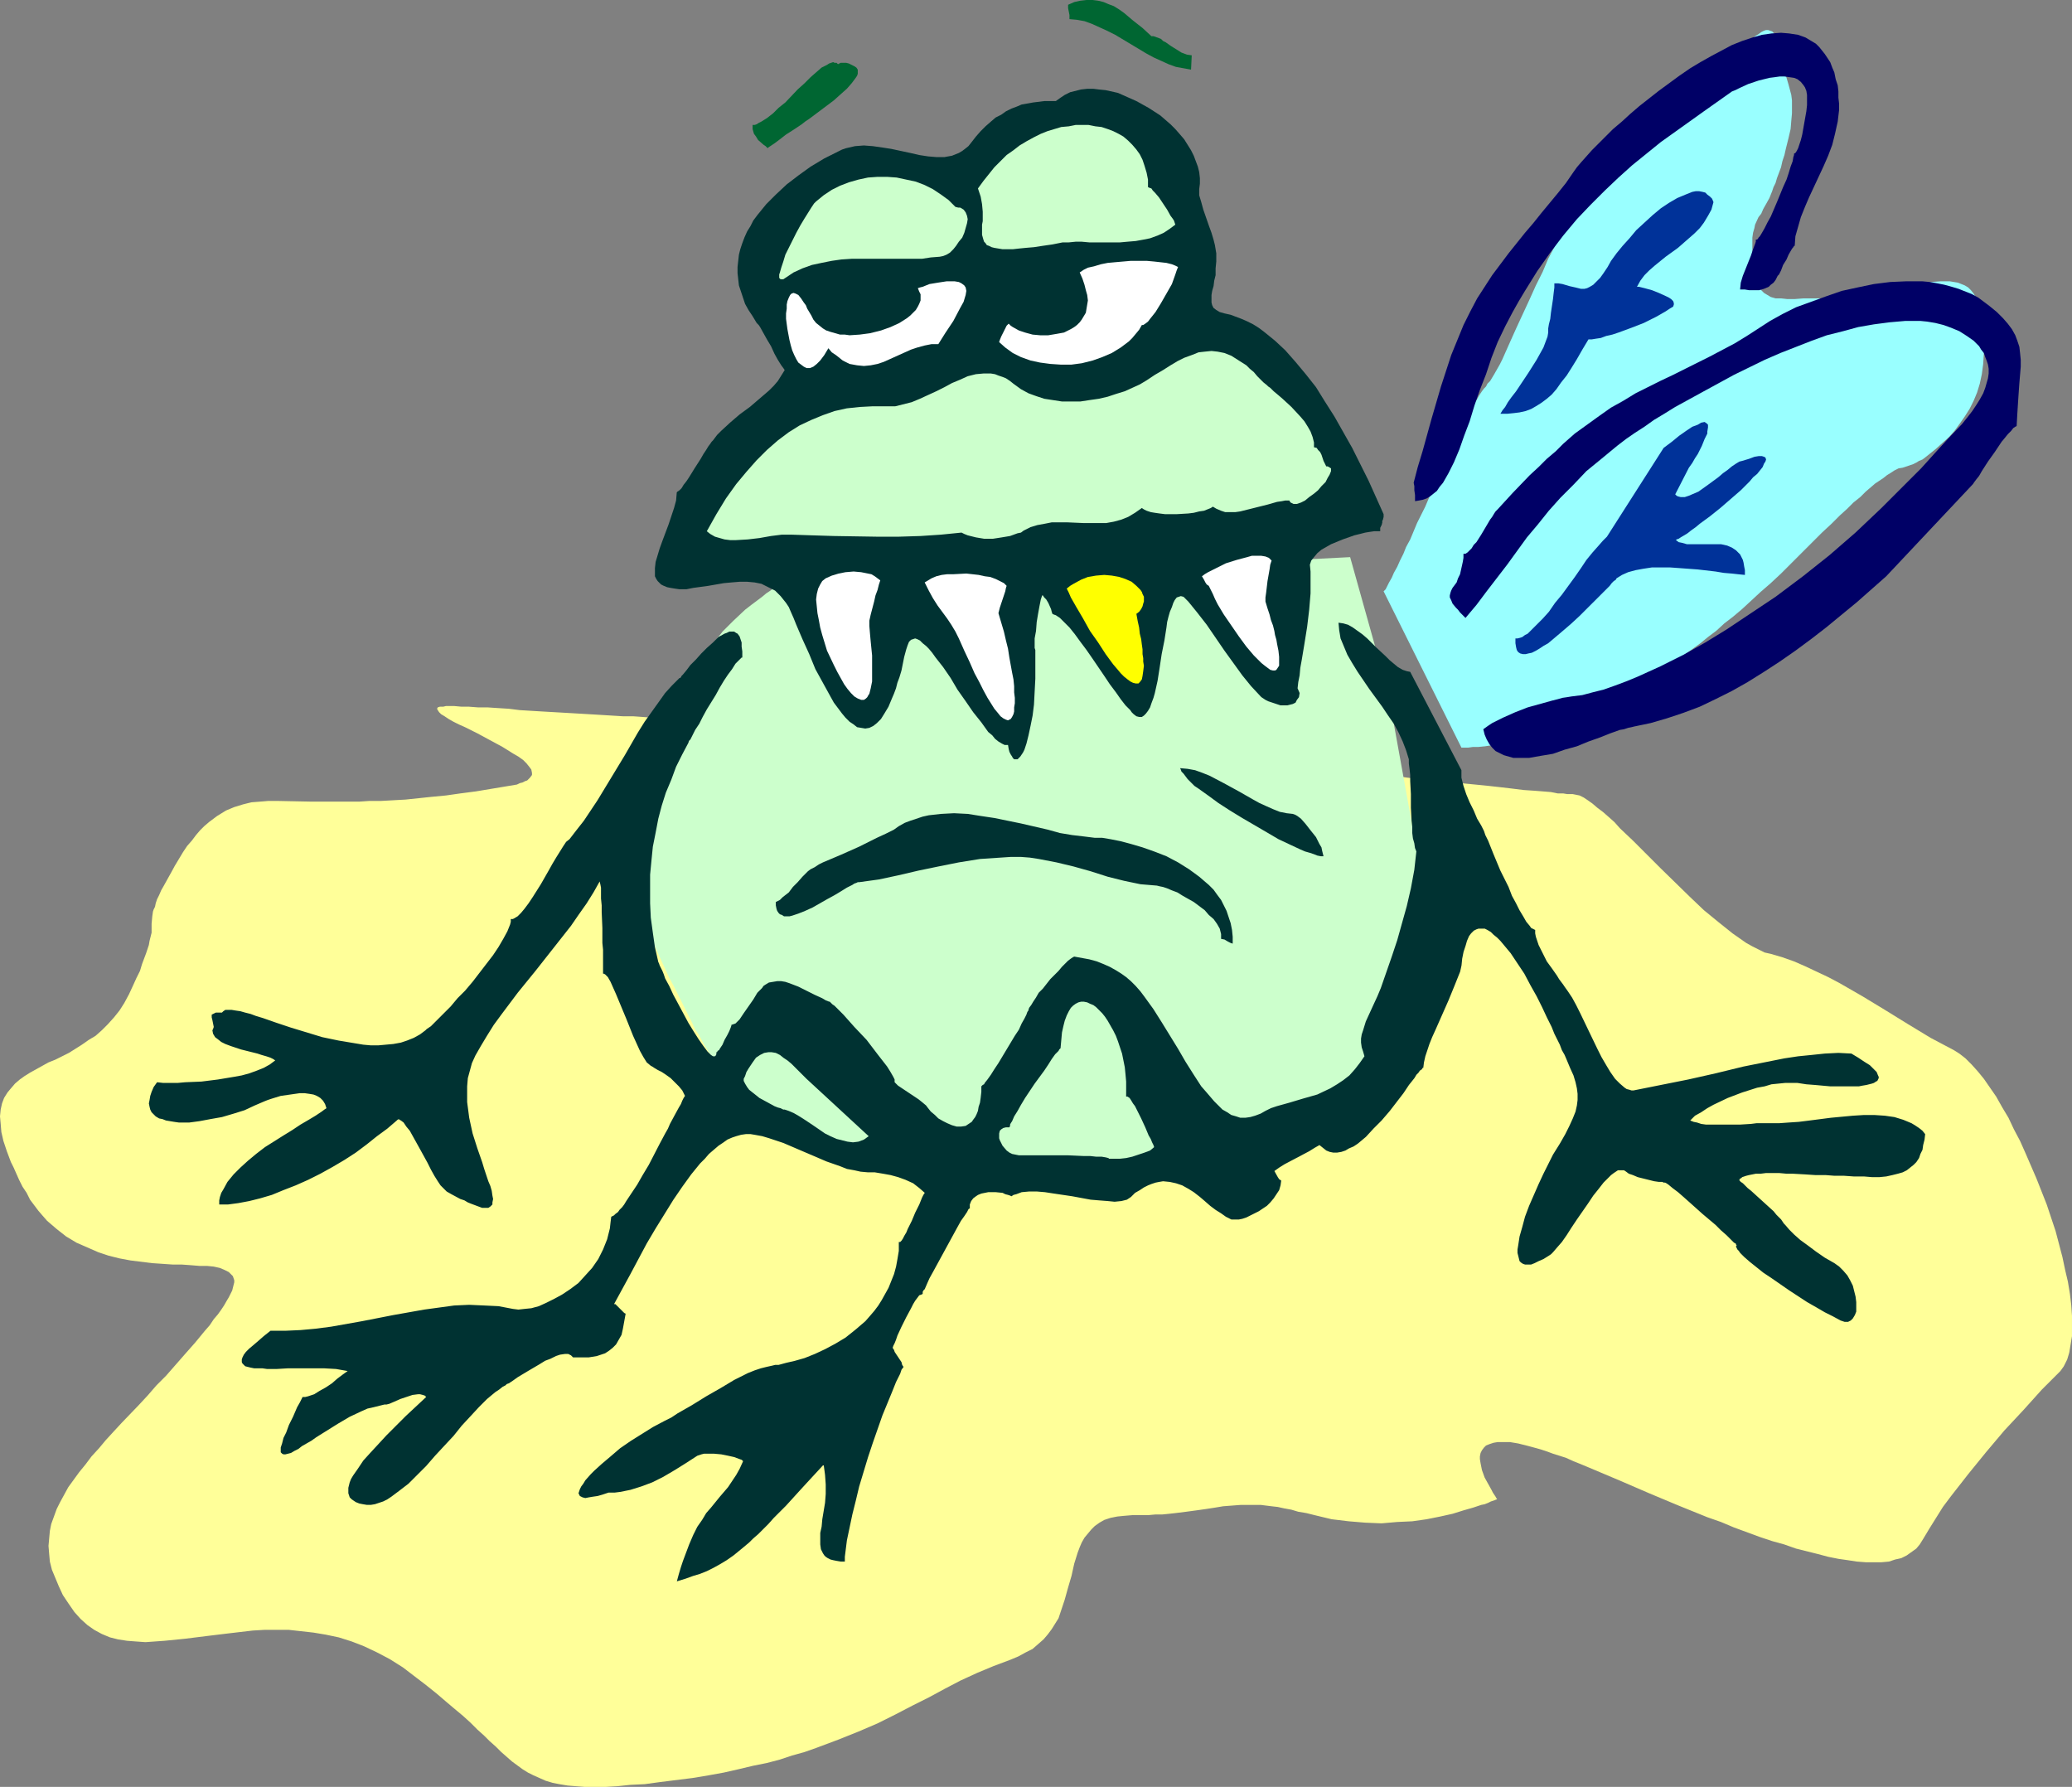 <?xml version="1.0" encoding="UTF-8" standalone="no"?>
<svg
   version="1.0"
   width="129.724mm"
   height="111.868mm"
   id="svg24"
   sodipodi:docname="Flying Insect - Tired.wmf"
   xmlns:inkscape="http://www.inkscape.org/namespaces/inkscape"
   xmlns:sodipodi="http://sodipodi.sourceforge.net/DTD/sodipodi-0.dtd"
   xmlns="http://www.w3.org/2000/svg"
   xmlns:svg="http://www.w3.org/2000/svg">
  <rect width="100%" height="100%" fill="#808080" stroke="none"/>
  <sodipodi:namedview
     id="namedview24"
     pagecolor="#ffffff"
     bordercolor="#000000"
     borderopacity="0.25"
     inkscape:showpageshadow="2"
     inkscape:pageopacity="0.0"
     inkscape:pagecheckerboard="0"
     inkscape:deskcolor="#d1d1d1"
     inkscape:document-units="mm" />
  <defs
     id="defs1">
    <pattern
       id="WMFhbasepattern"
       patternUnits="userSpaceOnUse"
       width="6"
       height="6"
       x="0"
       y="0" />
  </defs>
  <path
     style="fill:#ffff99;fill-opacity:1;fill-rule:evenodd;stroke:none"
     d="m 159.984,167.055 0.646,0.323 0.808,0.323 0.485,0.162 0.485,0.162 0.162,0.162 0.323,0.323 0.162,0.162 0.162,0.162 -0.162,0.162 -0.485,0.323 -0.808,0.162 -0.97,0.162 h -1.293 l -1.616,0.162 h -3.717 l -2.101,-0.162 -2.262,-0.162 h -2.424 l -2.586,-0.162 -5.333,-0.323 -5.494,-0.323 -5.656,-0.323 -5.333,-0.323 -2.586,-0.323 -2.586,-0.162 -2.424,-0.162 h -2.262 l -2.101,-0.162 h -1.778 l -1.778,-0.162 h -1.454 -0.485 l -0.646,0.162 h -0.485 -0.323 l -0.485,0.162 -0.162,0.323 0.162,0.323 0.323,0.485 0.485,0.485 0.808,0.485 0.97,0.646 1.131,0.646 1.293,0.646 1.454,0.646 2.909,1.454 5.979,3.231 1.293,0.808 1.293,0.808 1.131,0.646 1.131,0.808 0.808,0.808 0.646,0.808 0.485,0.646 0.162,0.808 v 0.485 l -0.485,0.646 -0.646,0.646 -0.485,0.162 -0.646,0.323 -0.646,0.162 -0.646,0.323 -0.97,0.162 -0.97,0.162 -3.878,0.646 -3.878,0.646 -3.717,0.485 -3.394,0.485 -3.394,0.323 -3.07,0.323 -3.07,0.323 -2.909,0.162 -2.909,0.162 h -2.747 l -2.424,0.162 h -2.586 -8.726 l -8.08,-0.162 h -2.101 l -1.939,0.162 -2.101,0.162 -1.939,0.485 -2.101,0.646 -1.939,0.808 -2.101,1.292 -1.939,1.454 -1.131,0.969 -0.97,0.969 -0.97,1.131 -0.97,1.292 -1.131,1.292 -0.97,1.454 -0.97,1.616 -0.97,1.616 -0.97,1.777 -0.808,1.454 -0.808,1.454 -0.646,1.131 -0.485,1.131 -0.485,0.969 -0.323,0.969 -0.162,0.808 -0.323,0.646 -0.162,0.485 -0.162,1.131 -0.162,1.777 v 0.969 1.131 l -0.323,1.292 -0.162,0.646 -0.162,0.969 -0.323,0.969 -0.323,0.969 -0.485,1.292 -0.485,1.292 -0.485,1.616 -0.808,1.616 -0.808,1.777 -0.97,2.1 -1.131,2.1 -1.131,1.777 -1.293,1.616 -1.454,1.616 -1.454,1.454 -1.454,1.292 -1.616,0.969 -1.616,1.131 -3.07,1.939 -3.232,1.616 -1.616,0.646 -1.454,0.808 -2.909,1.616 -1.293,0.808 -1.131,0.808 -1.131,0.969 -0.97,1.131 -0.808,0.969 -0.808,1.292 -0.485,1.292 -0.323,1.454 L 0,264.154 l 0.162,1.777 0.162,1.939 0.485,2.1 0.808,2.423 0.97,2.585 0.646,1.292 0.646,1.454 0.646,1.454 0.808,1.616 0.97,1.454 0.808,1.616 0.97,1.292 0.97,1.292 0.97,1.131 1.131,1.292 2.262,1.939 2.262,1.777 2.424,1.454 2.586,1.131 2.586,1.131 2.424,0.808 2.586,0.646 2.586,0.485 2.586,0.323 2.586,0.323 2.424,0.162 2.424,0.162 h 2.101 l 2.262,0.162 1.939,0.162 h 1.778 l 1.616,0.162 1.454,0.323 1.131,0.485 0.97,0.485 0.646,0.646 0.323,0.323 0.162,0.485 0.162,0.485 v 0.485 l -0.162,0.646 -0.162,0.646 -0.162,0.646 -0.808,1.616 -0.485,0.808 -0.646,1.131 -0.646,0.969 -0.808,1.131 -0.97,1.131 -0.97,1.454 -1.131,1.292 -2.262,2.747 -2.424,2.747 -2.262,2.585 -2.262,2.585 -2.262,2.262 -2.101,2.423 -2.101,2.262 -4.04,4.201 -1.939,2.1 -1.778,1.939 -1.616,1.939 -1.778,1.939 -1.454,1.939 -1.454,1.777 -1.293,1.777 -1.293,1.777 -0.97,1.777 -0.97,1.777 -0.808,1.616 -0.646,1.777 -0.646,1.777 -0.323,1.616 -0.162,1.777 -0.162,1.777 0.162,1.939 0.162,1.777 0.485,1.939 0.808,1.939 0.808,1.939 0.97,2.1 1.293,1.939 1.454,2.1 1.454,1.616 1.616,1.454 1.616,1.131 1.778,0.969 1.939,0.808 1.939,0.485 2.101,0.323 2.101,0.162 2.262,0.162 2.262,-0.162 2.262,-0.162 4.848,-0.485 5.171,-0.646 5.333,-0.646 5.494,-0.646 2.747,-0.162 h 2.909 2.909 l 2.909,0.323 2.909,0.323 2.909,0.485 3.07,0.646 3.07,0.969 2.909,1.131 3.07,1.454 3.07,1.616 3.07,1.939 2.747,2.1 2.747,2.1 2.424,1.939 2.262,1.939 2.101,1.777 1.939,1.616 1.778,1.616 1.616,1.616 1.616,1.454 1.293,1.292 1.454,1.292 1.293,1.292 1.293,1.131 1.293,1.131 2.424,1.777 1.293,0.808 1.293,0.646 1.454,0.646 1.454,0.646 1.616,0.485 1.616,0.323 1.939,0.323 1.939,0.162 2.101,0.162 h 2.424 2.586 l 2.747,-0.162 3.07,-0.323 3.394,-0.162 3.555,-0.485 3.878,-0.485 3.878,-0.485 3.878,-0.646 3.555,-0.646 3.555,-0.808 3.394,-0.808 3.232,-0.646 3.07,-0.808 2.909,-0.969 2.909,-0.808 2.747,-0.969 2.586,-0.969 2.586,-0.969 4.848,-1.939 4.525,-1.939 4.202,-2.1 4.04,-2.1 3.878,-1.939 3.878,-2.1 3.717,-1.939 3.878,-1.777 3.878,-1.616 3.878,-1.454 1.939,-0.808 1.778,-0.969 1.616,-0.808 1.293,-1.131 1.293,-1.131 0.97,-1.131 0.97,-1.292 0.808,-1.292 0.808,-1.292 0.485,-1.454 0.97,-2.908 0.808,-2.908 0.808,-2.747 0.646,-2.908 0.808,-2.585 0.485,-1.292 0.485,-1.131 0.646,-1.131 0.808,-0.969 0.808,-0.969 0.808,-0.808 1.131,-0.808 1.131,-0.646 1.454,-0.485 1.616,-0.323 1.616,-0.162 1.939,-0.162 h 1.939 1.778 l 1.778,-0.162 h 1.616 l 1.616,-0.162 1.454,-0.162 2.586,-0.323 2.424,-0.323 2.262,-0.323 2.101,-0.323 1.939,-0.323 2.101,-0.162 2.101,-0.162 h 2.262 2.424 l 2.586,0.323 1.454,0.162 1.454,0.323 1.778,0.323 1.616,0.485 1.939,0.323 1.939,0.485 4.04,0.969 4.04,0.485 3.878,0.323 3.878,0.162 3.717,-0.323 3.555,-0.162 3.394,-0.485 3.232,-0.646 2.909,-0.646 2.586,-0.808 2.262,-0.646 0.97,-0.323 0.97,-0.323 0.808,-0.162 0.808,-0.323 0.646,-0.323 0.485,-0.162 0.485,-0.162 0.323,-0.162 h 0.162 v -0.162 0 l -0.162,-0.162 -0.162,-0.323 -0.323,-0.485 -0.323,-0.485 -0.323,-0.646 -0.808,-1.454 -0.808,-1.454 -0.646,-1.777 -0.323,-1.616 -0.162,-0.969 v -0.646 l 0.162,-0.808 0.323,-0.646 0.485,-0.646 0.485,-0.485 0.808,-0.323 0.97,-0.323 0.97,-0.162 h 1.454 1.454 l 1.939,0.323 1.939,0.485 2.424,0.646 1.131,0.323 1.454,0.485 1.293,0.485 3.07,0.969 1.778,0.808 1.616,0.646 1.939,0.808 7.272,3.07 7.11,3.07 6.949,2.908 6.787,2.747 3.232,1.131 3.07,1.292 3.07,1.131 3.07,1.131 2.909,0.969 2.909,0.808 2.747,0.969 2.586,0.646 2.586,0.646 2.424,0.646 2.424,0.485 2.262,0.323 2.101,0.323 2.101,0.162 h 1.939 1.778 l 1.778,-0.162 1.454,-0.485 1.454,-0.323 1.293,-0.646 1.131,-0.808 1.131,-0.808 0.808,-0.969 0.808,-1.292 1.454,-2.423 1.616,-2.585 1.616,-2.585 1.939,-2.585 4.04,-5.17 4.202,-5.17 4.363,-5.17 4.525,-4.847 4.363,-4.847 2.262,-2.262 2.101,-2.1 0.808,-1.131 0.808,-1.616 0.485,-1.616 0.323,-1.939 0.323,-1.939 v -2.262 -2.585 l -0.162,-2.423 -0.323,-2.747 -0.485,-2.908 -0.646,-2.747 -0.646,-3.07 -0.808,-3.07 -0.808,-3.07 -2.101,-6.301 -2.424,-6.139 -2.586,-5.978 -1.293,-2.908 -1.454,-2.747 -1.293,-2.747 -1.454,-2.423 -1.454,-2.585 -1.454,-2.1 -1.454,-2.1 -1.454,-1.777 -1.454,-1.616 -1.454,-1.454 -1.454,-1.131 -1.293,-0.808 -5.494,-2.908 -5.333,-3.231 -5.494,-3.393 -5.333,-3.231 -5.333,-3.07 -2.747,-1.454 -2.747,-1.292 -2.747,-1.292 -2.586,-1.131 -2.747,-0.969 -2.747,-0.808 -1.454,-0.323 -1.293,-0.646 -1.616,-0.808 -1.454,-0.808 -1.616,-1.131 -1.616,-1.131 -1.616,-1.292 -1.616,-1.292 -3.555,-2.908 -3.394,-3.231 -6.949,-6.786 -3.232,-3.231 -3.232,-3.231 -3.07,-2.908 -1.293,-1.454 -1.454,-1.292 -1.293,-1.131 -1.293,-0.969 -1.131,-0.969 -1.131,-0.808 -0.97,-0.646 -0.97,-0.485 -0.808,-0.162 -0.808,-0.162 h -0.485 -0.808 l -0.97,-0.162 h -1.293 l -1.616,-0.323 -1.939,-0.162 -2.101,-0.162 -2.424,-0.162 -2.586,-0.323 -2.747,-0.323 -2.909,-0.323 -3.232,-0.323 -3.394,-0.323 -3.555,-0.485 -3.717,-0.323 -3.878,-0.323 -4.04,-0.485 -4.202,-0.485 -4.202,-0.323 -4.363,-0.485 -4.525,-0.485 -4.686,-0.485 -9.373,-1.131 -9.696,-0.969 -10.019,-1.131 -10.019,-0.969 -10.019,-1.131 -10.019,-1.131 -9.858,-0.969 -9.534,-0.969 -9.373,-0.969 -4.525,-0.485 -4.525,-0.485 -4.363,-0.323 -4.202,-0.485 -4.04,-0.485 -3.878,-0.323 -3.878,-0.323 -3.555,-0.485 -3.555,-0.162 -3.232,-0.323 -3.07,-0.323 -2.747,-0.162 -2.747,-0.323 -2.424,-0.162 -2.101,-0.162 -2.101,-0.162 -1.616,-0.162 h -1.454 -2.747 l -0.162,0.162 v 0 z"
     id="path1" />
  <path
     style="fill:#99ffff;fill-opacity:1;fill-rule:evenodd;stroke:none"
     d="m 327.401,139.913 0.485,-0.485 0.323,-0.646 0.485,-0.969 0.646,-1.131 0.485,-1.131 0.808,-1.454 0.646,-1.454 0.808,-1.616 0.646,-1.616 0.97,-1.777 1.616,-3.877 1.939,-3.877 1.778,-4.201 1.939,-4.201 1.778,-3.877 1.778,-3.877 0.97,-1.777 0.808,-1.616 0.808,-1.616 0.808,-1.454 0.646,-1.454 0.808,-1.131 0.646,-1.131 0.646,-0.969 0.485,-0.646 0.485,-0.485 0.323,-0.646 0.646,-0.646 0.485,-0.808 0.485,-0.808 0.646,-1.131 0.646,-1.131 0.646,-1.292 0.646,-1.454 1.293,-2.908 1.454,-3.231 3.07,-6.624 1.454,-3.231 1.616,-3.231 1.293,-3.07 1.454,-2.747 0.646,-1.292 0.646,-1.131 0.646,-0.969 0.646,-0.969 0.485,-0.808 0.485,-0.485 0.485,-0.485 0.485,-0.323 0.97,-0.646 0.808,-0.808 0.97,-0.969 1.131,-1.292 1.131,-1.292 0.646,-0.808 0.646,-0.808 1.293,-1.616 1.293,-1.616 1.454,-1.777 1.616,-1.777 1.454,-1.777 1.778,-1.777 1.778,-1.777 1.939,-1.616 1.939,-1.454 2.101,-1.454 2.101,-1.454 2.262,-1.777 2.101,-1.939 2.101,-2.262 3.878,-4.362 1.939,-2.262 0.97,-0.969 0.808,-1.131 1.616,-1.777 0.808,-0.808 0.808,-0.808 0.646,-0.646 0.808,-0.485 0.646,-0.485 0.646,-0.323 0.485,-0.162 h 0.485 l 0.485,0.162 0.485,0.162 0.485,0.485 0.323,0.646 0.323,0.808 0.162,0.969 0.485,2.1 0.485,1.777 0.323,1.616 0.485,1.454 0.808,2.747 0.646,2.423 0.162,1.292 v 1.454 1.616 l -0.162,1.777 -0.162,1.939 -0.485,2.1 -0.323,1.292 -0.323,1.292 -0.323,1.454 -0.485,1.454 -0.323,1.454 -0.485,1.292 -0.485,1.292 -0.323,1.131 -0.485,0.969 -0.323,0.969 -0.646,1.616 -0.808,1.454 -0.646,1.131 -0.485,1.131 -0.646,0.808 -0.808,1.777 -0.162,0.808 -0.323,1.131 -0.162,1.131 v 3.07 l 0.162,0.969 v 0.969 l 0.323,1.939 0.162,1.777 0.485,1.454 0.323,1.131 0.485,0.969 0.808,0.808 0.808,0.485 0.808,0.485 1.131,0.323 h 1.293 l 1.454,0.162 h 1.778 l 2.101,-0.162 h 2.262 2.586 2.747 l 3.07,-0.162 3.07,-0.323 2.909,-0.485 2.909,-0.646 2.909,-0.646 2.586,-0.646 2.747,-0.485 2.424,-0.485 2.262,-0.162 h 2.101 l 0.97,0.162 0.97,0.162 0.808,0.323 0.808,0.323 0.808,0.485 0.646,0.646 0.646,0.808 0.485,0.808 0.485,1.131 0.485,0.969 0.323,1.292 0.162,1.454 0.323,3.07 0.162,2.747 v 2.585 l -0.162,2.585 -0.323,2.423 -0.485,2.262 -0.646,2.1 -0.808,1.939 -0.97,1.939 -1.131,1.777 -1.131,1.616 -1.293,1.777 -1.293,1.454 -1.616,1.454 -1.616,1.454 -1.616,1.292 -0.808,0.646 -0.646,0.485 -0.808,0.323 -0.485,0.323 -0.97,0.485 -0.97,0.323 -1.454,0.485 -0.97,0.162 -0.97,0.485 -0.485,0.323 -1.293,0.808 -0.808,0.646 -0.97,0.646 -0.97,0.646 -1.131,0.969 -1.131,0.969 -1.293,1.292 -1.616,1.292 -1.454,1.454 -1.778,1.616 -1.939,1.939 -2.262,2.1 -2.262,2.262 -2.424,2.423 -2.586,2.585 -2.424,2.423 -2.424,2.262 -2.424,2.1 -2.262,2.1 -2.101,1.939 -2.101,1.777 -2.101,1.616 -1.939,1.777 -1.939,1.454 -1.778,1.454 -1.778,1.292 -1.778,1.292 -1.616,1.131 -3.394,2.262 -2.909,1.939 -2.909,1.777 -2.747,1.454 -2.586,1.454 -2.424,1.292 -2.262,1.292 -2.262,1.292 -2.262,1.292 -2.101,1.131 -2.424,1.131 -2.262,0.969 -2.424,0.808 -2.262,0.646 -2.262,0.646 -2.262,0.485 -2.101,0.323 -1.939,0.162 -1.939,0.323 -1.616,0.162 h -1.293 l -1.131,0.162 h -0.808 -0.808 z"
     id="path2" />
  <path
     style="fill:#ccffcc;fill-opacity:1;fill-rule:evenodd;stroke:none"
     d="m 183.577,138.782 h -0.162 v 0.162 l -0.485,0.323 -0.646,0.485 -0.97,0.646 -0.97,0.808 -1.293,0.969 -1.293,0.969 -1.454,1.131 -2.747,2.585 -1.293,1.292 -1.293,1.292 -1.131,1.454 -0.97,1.292 -0.808,1.454 -0.646,1.292 -0.485,1.292 -0.97,1.292 -1.293,1.454 -1.293,1.454 -1.616,1.454 -1.778,1.454 -1.616,1.616 -1.778,1.939 -1.778,1.777 -1.616,2.1 -1.293,2.262 -1.293,2.423 -0.485,1.292 -0.323,1.292 -0.485,1.454 -0.162,1.454 -0.162,1.454 v 3.231 l 0.162,1.616 0.162,1.777 0.162,1.616 0.162,2.908 0.162,2.747 0.162,2.585 v 2.262 2.262 l 0.323,4.201 0.162,2.262 0.485,2.423 0.646,2.423 0.808,2.585 0.485,1.454 0.646,1.616 0.485,1.454 0.808,1.777 0.808,1.777 0.808,1.777 0.97,2.1 0.97,2.1 1.131,2.1 0.97,1.939 0.97,1.939 0.808,1.616 0.808,1.616 0.808,1.616 0.646,1.454 0.808,1.131 1.293,2.423 1.293,2.1 1.454,1.939 1.293,1.616 1.454,1.292 1.616,1.454 1.778,1.292 1.939,1.131 2.101,1.292 2.586,1.292 1.293,0.808 1.454,0.646 1.616,0.808 1.778,0.969 3.232,1.616 3.232,1.616 2.909,1.454 2.909,1.292 2.747,1.292 2.586,1.131 2.747,0.969 2.586,0.969 2.586,0.808 2.586,0.646 2.747,0.646 2.747,0.485 2.747,0.485 3.07,0.162 3.07,0.162 h 3.394 6.949 l 6.787,-0.323 13.898,-0.808 13.736,-0.808 6.949,-0.162 6.949,-0.162 3.394,-0.162 3.07,-0.162 3.07,-0.323 2.747,-0.646 2.586,-0.646 2.424,-0.646 2.262,-0.969 2.101,-1.131 1.939,-1.131 1.939,-1.131 1.778,-1.454 1.616,-1.292 1.454,-1.616 1.454,-1.616 2.747,-3.393 0.646,-0.808 0.646,-1.131 0.646,-1.131 0.646,-1.454 0.646,-1.292 0.646,-1.616 1.131,-3.231 1.293,-3.554 1.131,-3.554 2.101,-7.432 0.808,-3.716 0.808,-3.393 0.485,-1.616 0.323,-1.616 0.323,-1.454 0.323,-1.292 0.323,-1.131 0.162,-1.131 0.162,-0.969 0.162,-0.808 0.162,-0.646 0.162,-0.485 v -0.323 -0.162 l -9.211,-50.892 -9.05,-32.312 z"
     id="path3" />
  <path
     style="fill:#003232;fill-opacity:1;fill-rule:evenodd;stroke:none"
     d="m 327.401,121.656 -3.555,-7.917 -1.939,-3.877 -1.939,-3.877 -2.101,-3.716 -2.101,-3.716 -2.262,-3.554 -2.101,-3.393 -2.424,-3.07 -2.424,-2.908 -2.424,-2.747 -2.424,-2.262 -2.586,-2.1 -1.293,-0.969 -1.293,-0.808 -1.293,-0.646 -1.454,-0.646 -1.293,-0.485 -1.293,-0.485 -1.454,-0.323 -1.131,-0.323 -0.808,-0.485 -0.646,-0.485 -0.323,-0.646 -0.162,-0.646 v -0.808 -0.969 l 0.162,-0.969 0.323,-1.131 0.162,-1.292 0.323,-1.292 v -1.616 l 0.162,-1.616 v -1.939 l -0.323,-1.939 -0.162,-0.646 -0.162,-0.646 -0.485,-1.616 -0.646,-1.777 -1.293,-3.716 -0.485,-1.777 -0.485,-1.616 v -0.646 -0.808 l 0.162,-1.292 V 42.168 l -0.162,-1.454 -0.323,-1.292 -0.485,-1.292 -0.485,-1.292 -0.646,-1.292 -0.808,-1.292 -0.808,-1.292 -0.97,-1.131 -1.131,-1.292 -1.131,-1.131 -2.424,-2.1 -2.747,-1.777 -2.909,-1.616 -1.454,-0.646 -1.454,-0.646 -1.454,-0.646 -1.454,-0.323 -1.454,-0.323 -1.616,-0.162 -1.293,-0.162 h -1.454 l -1.454,0.162 -1.293,0.323 -1.293,0.323 -1.293,0.646 -0.97,0.646 -1.131,0.808 h -2.747 l -2.586,0.323 -2.747,0.485 -1.131,0.485 -1.293,0.485 -1.293,0.646 -1.131,0.808 -1.293,0.646 -1.131,0.969 -1.293,1.131 -1.131,1.131 -1.131,1.292 -1.131,1.454 -0.646,0.808 -0.808,0.646 -0.646,0.485 -0.808,0.485 -0.808,0.323 -0.808,0.323 -1.778,0.323 h -1.939 l -1.939,-0.162 -2.101,-0.323 -2.101,-0.485 -4.525,-0.969 -2.101,-0.323 -2.262,-0.323 -2.101,-0.162 -2.101,0.162 -2.101,0.485 -0.97,0.323 -0.97,0.485 -3.232,1.616 -3.232,1.939 -2.909,2.1 -2.747,2.1 -2.586,2.423 -2.262,2.262 -2.101,2.585 -0.97,1.292 -0.646,1.292 -0.808,1.292 -0.646,1.454 -0.485,1.292 -0.485,1.454 -0.323,1.292 -0.162,1.454 -0.162,1.454 v 1.454 l 0.162,1.454 0.162,1.454 0.485,1.454 0.485,1.454 0.485,1.454 0.808,1.454 0.97,1.454 0.97,1.616 0.485,0.485 0.323,0.485 0.808,1.454 0.808,1.454 0.97,1.616 0.808,1.777 0.808,1.454 0.808,1.292 0.485,0.646 0.323,0.485 -0.808,1.292 -0.808,1.292 -0.97,1.131 -1.131,1.131 -2.262,1.939 -2.262,1.939 -2.424,1.777 -2.262,1.939 -2.101,1.939 -0.97,0.969 -0.97,1.292 -0.323,0.323 -0.323,0.485 -0.485,0.646 -0.485,0.808 -0.646,0.969 -0.646,1.131 -1.454,2.262 -1.293,2.1 -0.646,0.969 -0.646,0.808 -0.485,0.808 -0.485,0.485 -0.485,0.323 -0.162,0.162 -0.162,1.939 -0.485,1.777 -0.646,1.939 -0.646,1.939 -1.454,3.877 -0.646,1.777 -0.485,1.616 -0.485,1.616 -0.162,1.454 v 1.454 0.485 l 0.323,0.646 0.323,0.485 0.323,0.323 0.485,0.485 0.646,0.323 0.808,0.323 0.808,0.162 0.97,0.162 1.131,0.162 h 1.616 l 1.616,-0.323 3.555,-0.485 3.717,-0.646 1.778,-0.162 1.939,-0.162 h 1.778 l 1.778,0.162 1.616,0.323 1.616,0.808 1.616,0.808 0.646,0.646 0.646,0.646 0.646,0.808 0.646,0.808 0.646,0.969 0.485,1.131 0.646,1.454 0.646,1.616 1.454,3.393 1.616,3.554 1.454,3.554 1.778,3.231 1.778,3.231 0.808,1.454 0.97,1.292 0.97,1.292 0.808,0.969 0.97,0.969 0.97,0.646 0.808,0.646 0.97,0.162 0.97,0.162 0.97,-0.162 0.97,-0.485 0.808,-0.646 0.97,-0.969 0.808,-1.292 0.97,-1.616 0.808,-1.939 0.485,-1.131 0.485,-1.292 0.323,-1.292 0.485,-1.292 0.485,-1.616 0.323,-1.616 0.323,-1.616 0.485,-1.777 0.323,-0.969 0.323,-0.808 0.485,-0.485 0.485,-0.162 0.485,-0.162 0.485,0.162 0.646,0.323 0.646,0.646 0.808,0.646 0.646,0.646 0.808,0.969 0.808,1.131 1.778,2.262 1.778,2.585 1.616,2.747 1.939,2.747 1.778,2.585 1.939,2.423 0.808,1.131 0.808,1.131 0.97,0.808 0.646,0.808 0.808,0.646 0.808,0.485 0.646,0.323 h 0.808 l 0.162,0.969 0.162,0.646 0.323,0.646 0.323,0.485 0.162,0.323 0.323,0.323 h 0.323 0.323 0.162 l 0.323,-0.323 0.323,-0.323 0.323,-0.485 0.323,-0.485 0.323,-0.646 0.485,-1.454 0.485,-1.939 0.485,-2.262 0.485,-2.423 0.323,-2.585 0.162,-3.07 0.162,-3.07 v -3.393 -3.393 l -0.162,-0.485 v -0.646 -0.646 -0.969 l 0.323,-1.777 0.162,-2.1 0.323,-1.939 0.323,-1.777 0.162,-0.808 0.162,-0.808 0.162,-0.485 0.162,-0.485 h 0.162 l 0.323,0.485 0.485,0.485 0.485,0.808 0.646,1.454 0.162,0.646 0.162,0.485 0.323,0.162 0.485,0.162 0.485,0.323 0.485,0.323 0.485,0.485 0.485,0.485 1.293,1.292 1.293,1.616 1.293,1.777 1.454,1.939 1.454,2.1 2.747,4.039 1.293,1.939 1.454,1.939 1.131,1.616 1.131,1.454 1.131,1.131 0.323,0.485 0.485,0.485 0.646,0.485 0.646,0.162 h 0.646 l 0.485,-0.323 0.485,-0.485 0.485,-0.646 0.485,-0.808 0.323,-0.969 0.485,-1.292 0.323,-1.131 0.323,-1.454 0.323,-1.454 0.485,-3.07 0.485,-3.231 0.646,-3.231 0.485,-3.07 0.162,-1.292 0.323,-1.292 0.323,-1.131 0.485,-1.131 0.323,-0.969 0.323,-0.646 0.485,-0.646 0.485,-0.162 0.485,-0.162 0.646,0.162 0.485,0.485 0.646,0.646 2.101,2.585 2.262,2.908 2.101,3.07 2.101,3.07 2.101,2.908 2.101,2.908 2.101,2.585 2.262,2.423 0.162,0.162 0.485,0.323 0.485,0.323 0.646,0.323 1.454,0.485 1.454,0.485 h 0.808 0.808 l 0.646,-0.162 0.646,-0.162 0.646,-0.323 0.323,-0.646 0.485,-0.646 0.162,-0.969 -0.485,-1.131 0.162,-1.454 0.323,-1.616 0.162,-1.777 0.323,-1.777 0.646,-3.877 0.646,-4.039 0.485,-4.039 0.323,-3.877 v -1.777 -1.777 -1.616 l -0.162,-1.616 0.323,-0.969 0.646,-0.808 0.808,-0.969 0.97,-0.808 1.131,-0.646 1.131,-0.646 2.747,-1.131 2.747,-0.969 1.293,-0.323 1.293,-0.323 0.97,-0.162 1.131,-0.162 h 0.808 0.646 v -0.808 l 0.323,-0.646 0.162,-0.485 0.162,-0.162 0.162,-0.162 -0.323,0.323 v 0.162 h -0.162 l 0.162,-0.162 v -0.485 l 0.162,-0.323 0.162,-0.646 z"
     id="path4" />
  <path
     style="fill:#ccffcc;fill-opacity:1;fill-rule:evenodd;stroke:none"
     d="m 226.078,48.953 0.646,0.162 h 0.485 l 0.808,0.485 0.485,0.646 0.323,0.808 0.162,0.808 -0.162,0.969 -0.323,1.131 -0.323,1.131 -0.485,1.131 -0.808,0.969 -0.646,0.969 -0.646,0.808 -0.808,0.808 -0.808,0.485 -0.808,0.323 -0.808,0.162 -2.101,0.162 -2.101,0.323 h -4.525 -4.848 -4.848 -2.424 l -2.424,0.162 -2.262,0.323 -2.424,0.485 -2.262,0.485 -2.262,0.808 -2.101,0.969 -1.939,1.292 -0.485,0.323 h -0.323 -0.323 l -0.162,-0.162 -0.162,-0.162 v -0.323 -0.485 l 0.162,-0.485 0.323,-1.131 0.485,-1.454 0.485,-1.616 0.808,-1.616 1.778,-3.554 0.97,-1.777 0.97,-1.616 0.808,-1.292 0.808,-1.292 0.323,-0.485 0.323,-0.485 0.323,-0.323 0.162,-0.162 1.778,-1.454 1.939,-1.292 1.939,-0.969 2.101,-0.808 2.262,-0.646 2.262,-0.485 2.262,-0.162 h 2.262 l 2.262,0.162 2.262,0.485 2.262,0.485 2.101,0.808 1.939,0.969 1.939,1.292 1.778,1.292 z"
     id="path5" />
  <path
     style="fill:#ffffff;fill-opacity:1;fill-rule:evenodd;stroke:none"
     d="m 222.038,81.427 h -1.616 l -1.616,0.323 -1.778,0.485 -1.454,0.485 -3.232,1.454 -3.232,1.454 -1.454,0.485 -1.616,0.323 -1.616,0.162 -1.616,-0.162 -1.778,-0.323 -0.646,-0.323 -0.97,-0.485 -0.808,-0.646 -0.808,-0.646 -0.97,-0.646 -0.808,-0.969 -0.485,0.808 -0.485,0.808 -0.485,0.646 -0.485,0.646 -0.808,0.808 -0.808,0.646 -0.808,0.323 h -0.808 l -0.646,-0.323 -0.646,-0.485 -0.646,-0.485 -0.485,-0.808 -0.485,-0.969 -0.485,-1.131 -0.323,-1.131 -0.323,-1.292 -0.485,-2.585 -0.323,-2.423 V 74.157 l 0.162,-1.131 V 72.057 l 0.162,-0.808 0.323,-0.808 0.323,-0.646 0.323,-0.323 0.485,-0.162 0.485,0.162 0.646,0.323 0.646,0.808 0.323,0.485 0.323,0.485 0.485,0.646 0.323,0.808 0.485,0.808 0.485,0.808 0.485,0.969 0.646,0.808 0.808,0.646 0.808,0.646 0.808,0.485 0.97,0.323 1.131,0.323 1.131,0.323 h 1.131 l 1.131,0.162 2.424,-0.162 2.424,-0.323 2.586,-0.646 2.262,-0.808 2.101,-0.969 1.778,-1.131 0.808,-0.646 0.646,-0.646 0.646,-0.646 0.485,-0.808 0.323,-0.646 0.323,-0.808 v -0.646 -0.808 l -0.323,-0.646 -0.323,-0.808 0.485,-0.162 0.646,-0.162 0.808,-0.323 0.808,-0.323 1.939,-0.323 2.101,-0.323 h 0.97 0.97 l 0.97,0.162 0.646,0.323 0.646,0.485 0.323,0.485 0.162,0.808 -0.162,0.969 -0.485,1.616 -0.808,1.454 -1.616,3.07 -1.939,2.908 -0.808,1.292 z"
     id="path6" />
  <path
     style="fill:#ccffcc;fill-opacity:1;fill-rule:evenodd;stroke:none"
     d="m 278.113,53.154 -1.293,0.969 -1.454,0.969 -1.454,0.646 -1.778,0.646 -1.616,0.323 -1.778,0.323 -1.939,0.162 -1.778,0.162 h -3.717 -3.555 l -1.778,-0.162 h -1.454 l -1.616,0.162 h -1.454 l -2.424,0.485 -2.262,0.323 -2.101,0.323 -1.939,0.162 -1.616,0.162 -1.454,0.162 h -1.293 -1.131 l -0.97,-0.162 -0.97,-0.162 -0.646,-0.162 -0.646,-0.323 -0.485,-0.162 -0.323,-0.485 -0.323,-0.323 -0.162,-0.485 -0.323,-1.131 v -1.131 -1.292 l 0.162,-0.808 v -0.646 -1.616 l -0.162,-1.777 -0.323,-1.777 -0.323,-0.969 -0.323,-0.969 1.293,-1.777 1.293,-1.616 1.293,-1.616 1.454,-1.454 1.454,-1.454 1.616,-1.131 1.454,-1.131 1.616,-0.969 1.778,-0.969 1.616,-0.808 1.616,-0.646 1.616,-0.485 1.616,-0.485 1.778,-0.162 1.616,-0.323 h 1.616 1.454 l 1.616,0.323 1.454,0.162 1.454,0.485 1.293,0.485 1.293,0.646 1.131,0.646 1.131,0.969 0.97,0.969 0.97,1.131 0.808,1.131 0.646,1.292 0.485,1.454 0.485,1.616 0.323,1.616 v 1.777 l 0.323,0.162 0.485,0.162 0.323,0.485 0.485,0.485 0.97,1.131 0.97,1.454 0.97,1.454 0.808,1.454 0.485,0.646 0.323,0.485 0.162,0.485 z"
     id="path7" />
  <path
     style="fill:#ffffff;fill-opacity:1;fill-rule:evenodd;stroke:none"
     d="m 270.195,76.904 -0.646,1.131 -0.808,0.969 -0.808,0.969 -0.808,0.808 -1.939,1.454 -2.101,1.292 -2.262,0.969 -2.262,0.808 -2.586,0.646 -2.424,0.323 h -2.586 l -2.424,-0.162 -2.424,-0.323 -2.262,-0.485 -2.262,-0.808 -1.939,-0.969 -1.778,-1.292 -1.454,-1.292 0.162,-0.485 0.323,-0.808 0.646,-1.292 0.323,-0.646 0.323,-0.646 0.323,-0.323 0.162,-0.162 0.485,0.485 0.485,0.323 1.454,0.808 1.454,0.485 1.778,0.485 1.778,0.162 h 1.939 l 1.939,-0.323 1.778,-0.323 1.616,-0.808 0.808,-0.485 0.646,-0.485 0.646,-0.646 0.485,-0.646 0.485,-0.808 0.485,-0.808 0.162,-0.969 0.162,-0.969 0.162,-0.969 -0.162,-1.292 -0.323,-1.131 -0.323,-1.292 -0.485,-1.454 -0.646,-1.454 0.97,-0.646 0.97,-0.485 1.454,-0.323 1.616,-0.485 1.616,-0.323 1.778,-0.162 3.717,-0.323 h 3.717 l 1.778,0.162 1.454,0.162 1.454,0.162 1.293,0.323 0.808,0.323 0.646,0.323 -0.323,0.808 -0.323,0.969 -0.808,2.262 -1.293,2.262 -1.293,2.262 -1.293,2.1 -0.646,0.808 -0.646,0.808 -0.485,0.646 -0.646,0.485 -0.485,0.323 z"
     id="path8" />
  <path
     style="fill:#006632;fill-opacity:1;fill-rule:evenodd;stroke:none"
     d="m 202.969,16.479 -0.323,-0.485 -0.485,-0.323 -0.646,-0.323 -0.646,-0.323 -0.646,-0.162 h -0.646 -0.646 l -0.646,0.323 -0.323,-0.323 h -0.485 l -0.323,-0.162 -0.485,0.162 -0.485,0.162 -0.485,0.323 -1.293,0.646 -1.293,1.131 -1.293,1.131 -1.454,1.454 -1.616,1.454 -2.909,3.07 -1.616,1.292 -1.293,1.292 -1.454,1.131 -1.293,0.808 -0.646,0.323 -0.485,0.323 -0.485,0.162 h -0.485 v 0.969 l 0.323,1.131 0.485,0.646 0.485,0.808 1.293,1.131 0.485,0.323 0.485,0.485 0.162,-0.162 0.485,-0.323 0.97,-0.646 1.293,-0.969 1.454,-1.131 1.778,-1.131 1.939,-1.292 0.808,-0.646 0.97,-0.646 1.939,-1.454 1.939,-1.454 1.939,-1.454 1.616,-1.454 1.454,-1.292 1.131,-1.292 0.97,-1.292 0.323,-0.485 0.162,-0.485 V 16.964 Z"
     id="path9" />
  <path
     style="fill:#000066;fill-opacity:1;fill-rule:evenodd;stroke:none"
     d="m 372.326,40.714 -1.778,2.585 -1.939,2.423 -3.878,4.685 -1.939,2.423 -1.939,2.262 -3.878,4.847 -1.939,2.585 -1.939,2.585 -1.778,2.747 -1.778,2.747 -1.616,3.07 -1.616,3.231 -1.454,3.554 -1.454,3.554 -2.424,7.432 -2.262,7.755 -2.101,7.593 -1.131,3.716 -0.97,3.716 0.162,0.808 v 0.969 l 0.162,1.131 v 1.454 l 0.97,-0.162 0.808,-0.162 0.97,-0.323 0.808,-0.485 0.808,-0.646 0.808,-0.646 0.646,-0.969 0.808,-0.969 0.646,-1.131 0.646,-1.131 0.646,-1.292 0.646,-1.292 1.293,-3.07 1.131,-3.231 1.293,-3.393 1.131,-3.716 1.293,-3.716 1.454,-3.716 1.293,-3.877 1.454,-3.716 1.778,-3.716 1.778,-3.393 1.454,-2.585 1.454,-2.423 2.909,-4.685 3.07,-4.362 3.07,-4.039 3.232,-3.877 3.232,-3.393 3.394,-3.393 3.232,-3.07 3.232,-2.908 3.394,-2.747 3.394,-2.747 3.394,-2.423 6.787,-4.847 6.626,-4.685 0.808,-0.323 0.97,-0.485 2.101,-0.969 2.424,-0.808 2.586,-0.646 1.293,-0.162 1.131,-0.162 h 1.131 l 1.131,0.162 1.131,0.162 0.808,0.323 0.808,0.646 0.646,0.808 0.323,0.485 0.323,0.808 0.162,0.969 v 1.131 1.292 l -0.162,1.454 -0.485,2.747 -0.485,2.747 -0.323,1.292 -0.323,0.969 -0.323,0.969 -0.323,0.646 -0.323,0.485 -0.323,0.162 v 0.323 l -0.162,0.485 -0.162,0.969 -0.485,1.292 -0.485,1.616 -0.485,1.454 -0.808,1.777 -1.454,3.554 -1.454,3.393 -0.808,1.454 -0.646,1.292 -0.646,1.131 -0.485,0.808 -0.323,0.323 -0.162,0.323 -0.323,0.162 h -0.162 v 0.485 l -0.162,0.485 -0.485,1.292 -0.485,1.454 -0.646,1.616 -1.293,3.231 -0.485,1.616 -0.162,1.616 h 1.131 l 0.97,0.162 h 1.293 1.131 l 1.131,-0.323 1.131,-0.485 0.485,-0.485 0.646,-0.485 0.485,-0.646 0.323,-0.646 0.162,-0.323 0.323,-0.323 0.485,-0.969 0.485,-1.292 0.808,-1.292 0.485,-1.131 0.646,-1.131 0.323,-0.485 0.162,-0.162 0.162,-0.323 h 0.162 l 0.162,-2.262 0.646,-2.262 0.646,-2.262 0.97,-2.423 0.97,-2.262 1.131,-2.423 1.131,-2.423 1.131,-2.423 1.131,-2.585 0.97,-2.585 0.646,-2.585 0.646,-2.908 0.323,-2.747 v -1.454 l -0.162,-1.454 v -1.454 l -0.162,-1.454 -0.485,-1.454 -0.323,-1.616 -0.485,-1.131 -0.485,-1.292 -0.646,-0.969 -0.646,-0.969 -0.646,-0.808 -0.646,-0.808 -0.808,-0.808 -0.808,-0.485 -0.808,-0.485 -0.808,-0.485 -1.778,-0.646 -2.101,-0.323 -1.939,-0.162 -2.262,0.162 -2.262,0.323 -2.262,0.646 -2.424,0.808 -2.424,0.969 -2.424,1.292 -2.424,1.292 -2.586,1.454 -2.424,1.454 -2.586,1.777 -4.848,3.554 -4.525,3.554 -2.262,1.939 -1.939,1.777 -2.101,1.777 -1.778,1.777 -1.616,1.616 -1.616,1.616 -1.293,1.454 -1.293,1.454 -0.97,1.131 z"
     id="path10" />
  <path
     style="fill:#ccffcc;fill-opacity:1;fill-rule:evenodd;stroke:none"
     d="m 313.827,110.347 h 0.323 l 0.323,0.162 0.485,0.323 v 0.323 0.323 l -0.323,0.808 -0.485,0.808 -0.485,0.969 -0.97,0.969 -0.808,0.969 -0.97,0.808 -1.131,0.808 -0.97,0.808 -0.97,0.485 -0.97,0.323 h -0.808 l -0.323,-0.162 -0.323,-0.162 -0.162,-0.162 -0.162,-0.323 h -0.97 l -0.808,0.162 -1.131,0.162 -1.131,0.323 -1.131,0.323 -1.293,0.323 -2.586,0.646 -2.586,0.646 -1.131,0.162 h -1.131 -1.293 l -0.97,-0.323 -1.131,-0.485 -0.808,-0.485 -0.485,0.323 -0.808,0.323 -0.808,0.323 -1.131,0.162 -1.293,0.323 -1.293,0.162 -2.747,0.162 h -2.747 l -1.293,-0.162 -1.131,-0.162 -0.97,-0.162 -0.97,-0.323 -0.646,-0.323 -0.485,-0.323 -1.616,1.131 -1.616,0.969 -1.616,0.646 -1.778,0.485 -1.778,0.323 h -1.778 -3.717 l -3.717,-0.162 h -1.778 -1.939 l -1.616,0.323 -1.778,0.323 -1.616,0.485 -1.616,0.808 -0.646,0.485 -0.808,0.162 -1.778,0.646 -1.939,0.323 -2.101,0.323 h -2.101 l -1.939,-0.323 -1.939,-0.485 -0.808,-0.323 -0.646,-0.323 -4.848,0.485 -4.848,0.323 -5.171,0.162 h -5.171 l -10.181,-0.162 -5.171,-0.162 -5.01,-0.162 h -0.97 -1.131 l -2.586,0.323 -2.747,0.485 -2.747,0.323 -2.747,0.162 h -1.454 l -1.293,-0.162 -1.131,-0.323 -1.131,-0.323 -1.131,-0.646 -0.808,-0.646 2.262,-4.039 2.262,-3.716 2.424,-3.393 2.424,-2.908 2.424,-2.747 2.424,-2.423 2.586,-2.262 2.586,-1.939 2.586,-1.616 2.747,-1.292 2.747,-1.131 2.747,-0.969 2.909,-0.646 3.07,-0.323 3.07,-0.162 h 3.232 2.101 l 1.939,-0.485 1.939,-0.485 1.939,-0.808 3.878,-1.777 1.939,-0.969 1.778,-0.969 1.939,-0.808 1.778,-0.808 1.939,-0.485 1.778,-0.162 h 1.778 l 0.97,0.162 0.808,0.323 0.97,0.323 0.808,0.323 0.97,0.646 0.808,0.646 1.778,1.292 1.778,0.969 1.778,0.646 1.939,0.646 2.101,0.323 2.101,0.323 h 2.101 2.262 l 2.101,-0.323 2.262,-0.323 2.101,-0.485 1.939,-0.646 2.101,-0.646 1.778,-0.808 1.778,-0.808 1.616,-0.969 1.939,-1.292 1.939,-1.131 1.778,-1.131 1.616,-0.969 1.616,-0.808 1.778,-0.646 1.616,-0.646 1.454,-0.162 1.616,-0.162 1.454,0.162 1.616,0.323 1.616,0.646 1.778,1.131 1.778,1.131 0.808,0.808 0.97,0.808 0.808,0.969 0.97,0.969 0.485,0.485 0.808,0.646 0.323,0.323 0.485,0.323 0.808,0.808 0.97,0.808 1.131,0.969 2.101,1.939 2.101,2.262 0.97,1.131 0.808,1.293 0.646,1.131 0.485,1.292 0.323,1.292 v 1.131 l 0.646,0.162 0.323,0.485 0.485,0.485 0.323,0.646 0.485,1.454 0.323,0.646 z"
     id="path11" />
  <path
     style="fill:#ffffff;fill-opacity:1;fill-rule:evenodd;stroke:none"
     d="m 205.717,148.153 0.162,1.939 0.162,1.777 0.162,1.616 0.162,1.616 v 1.454 1.292 1.292 1.131 0.969 l -0.162,0.808 -0.162,0.808 -0.162,0.646 -0.162,0.646 -0.323,0.485 -0.162,0.323 -0.323,0.323 -0.485,0.323 h -0.646 l -0.808,-0.323 -0.808,-0.485 -0.808,-0.808 -0.808,-0.969 -0.808,-1.131 -0.808,-1.454 -0.808,-1.454 -0.808,-1.616 -1.616,-3.393 -1.131,-3.716 -0.485,-1.777 -0.323,-1.777 -0.323,-1.616 -0.162,-1.616 -0.162,-1.616 0.162,-1.292 0.323,-1.292 0.485,-0.969 0.485,-0.808 0.808,-0.646 1.454,-0.646 1.616,-0.485 1.616,-0.323 1.939,-0.162 1.778,0.162 1.616,0.323 0.808,0.162 0.808,0.485 0.646,0.485 0.646,0.485 -0.323,0.969 -0.323,1.292 -0.485,1.292 -0.323,1.454 -0.808,3.07 -0.323,1.454 z"
     id="path12" />
  <path
     style="fill:#ffffff;fill-opacity:1;fill-rule:evenodd;stroke:none"
     d="m 236.259,145.083 1.293,4.362 0.485,2.1 0.485,1.939 0.323,2.1 0.323,1.777 0.323,1.777 0.323,1.616 0.162,1.616 v 1.454 l 0.162,1.292 v 1.292 l -0.162,0.969 v 0.969 l -0.162,0.646 -0.323,0.646 -0.323,0.485 -0.323,0.162 -0.323,0.162 -0.485,-0.162 -0.646,-0.323 -0.646,-0.485 -0.646,-0.808 -0.808,-0.969 -0.808,-1.292 -0.808,-1.292 -0.97,-1.777 -0.97,-1.939 -1.131,-2.1 -1.131,-2.585 -1.293,-2.747 -1.293,-2.908 -0.808,-1.616 -0.97,-1.616 -0.97,-1.454 -2.262,-3.07 -1.131,-1.777 -0.97,-1.777 -0.97,-1.939 0.808,-0.485 0.808,-0.485 1.131,-0.485 1.293,-0.323 1.293,-0.162 h 1.454 l 3.07,-0.162 2.909,0.323 1.454,0.323 1.293,0.162 1.293,0.485 0.97,0.485 0.97,0.485 0.646,0.646 -0.162,0.485 -0.162,0.808 -0.646,1.939 -0.646,1.939 -0.162,0.646 z"
     id="path13" />
  <path
     style="fill:#ffff00;fill-opacity:1;fill-rule:evenodd;stroke:none"
     d="m 268.902,145.245 0.323,1.777 0.323,1.454 0.162,1.454 0.323,1.292 0.162,1.292 0.162,1.131 v 1.131 l 0.162,0.969 v 0.808 l 0.162,0.969 -0.162,1.292 -0.162,1.131 -0.162,0.808 -0.485,0.646 -0.323,0.323 h -0.646 l -0.646,-0.162 -0.646,-0.323 -0.646,-0.485 -0.808,-0.646 -0.808,-0.808 -0.808,-0.969 -0.97,-1.131 -1.778,-2.423 -1.778,-2.747 -1.939,-2.747 -1.616,-2.908 -1.616,-2.747 -0.646,-1.131 -0.646,-1.131 -0.485,-1.131 -0.485,-0.969 0.808,-0.646 0.808,-0.485 1.778,-0.969 1.616,-0.646 1.939,-0.323 1.939,-0.162 1.778,0.162 1.778,0.323 1.454,0.485 1.454,0.646 1.131,0.969 0.97,0.969 0.323,0.485 0.162,0.485 0.323,0.646 v 0.485 0.646 l -0.162,0.485 -0.162,0.646 -0.323,0.646 -0.485,0.646 z"
     id="path14" />
  <path
     style="fill:#ffffff;fill-opacity:1;fill-rule:evenodd;stroke:none"
     d="m 299.444,142.336 0.485,1.616 0.485,1.454 0.323,1.292 0.485,1.292 0.323,1.292 0.162,0.969 0.323,1.131 0.162,0.969 0.323,1.616 0.162,1.454 v 1.131 0.969 l -0.323,0.485 -0.323,0.485 -0.323,0.162 h -0.485 l -0.646,-0.162 -0.646,-0.485 -0.646,-0.485 -0.808,-0.646 -0.808,-0.808 -0.97,-0.969 -1.778,-2.1 -1.778,-2.423 -1.778,-2.585 -1.778,-2.585 -1.454,-2.423 -0.646,-1.292 -0.485,-1.131 -0.485,-0.969 -0.485,-0.969 -0.485,-0.323 -0.323,-0.485 -0.323,-0.646 -0.485,-0.808 0.646,-0.485 0.808,-0.485 0.97,-0.485 0.97,-0.485 2.262,-1.131 2.586,-0.808 2.424,-0.646 1.131,-0.323 h 1.293 0.97 l 0.97,0.162 0.808,0.323 0.646,0.646 -0.323,0.969 -0.162,1.131 -0.485,2.747 -0.323,2.747 -0.162,1.131 z"
     id="path15" />
  <path
     style="fill:#003299;fill-opacity:1;fill-rule:evenodd;stroke:none"
     d="m 375.881,80.297 h 0.808 l 0.97,-0.162 1.131,-0.162 1.293,-0.485 1.454,-0.323 1.454,-0.485 3.07,-1.131 2.909,-1.131 2.909,-1.454 1.131,-0.646 1.131,-0.646 0.97,-0.646 0.808,-0.485 0.162,-0.485 v -0.323 l -0.162,-0.485 -0.485,-0.485 -0.485,-0.323 -0.646,-0.323 -1.778,-0.808 -1.616,-0.646 -1.778,-0.485 -0.646,-0.162 -0.646,-0.162 h -0.323 -0.162 l 0.808,-1.454 0.97,-1.292 1.131,-1.131 1.293,-1.131 2.586,-2.1 2.909,-2.1 2.586,-2.262 1.293,-1.131 1.293,-1.292 0.97,-1.292 0.97,-1.616 0.808,-1.454 0.485,-1.777 -0.323,-0.808 -0.485,-0.485 -0.646,-0.485 -0.485,-0.485 -0.646,-0.162 -0.808,-0.162 h -0.808 l -0.808,0.162 -0.808,0.323 -0.808,0.323 -1.939,0.808 -1.939,1.131 -1.939,1.292 -1.939,1.616 -1.939,1.777 -1.939,1.777 -1.616,1.939 -1.616,1.777 -1.454,1.777 -1.293,1.777 -0.808,1.454 -0.97,1.454 -0.808,1.131 -0.97,0.969 -0.646,0.646 -0.808,0.485 -0.646,0.323 -0.646,0.162 h -0.808 l -1.293,-0.323 -1.454,-0.323 -1.616,-0.485 -0.97,-0.162 h -0.97 v 0.323 0.646 l -0.162,1.292 -0.162,1.454 -0.485,3.231 -0.162,1.454 -0.323,1.292 -0.162,0.969 v 0.969 l -0.162,0.969 -0.485,1.292 -0.485,1.292 -0.808,1.454 -0.808,1.454 -1.939,3.07 -1.939,2.908 -0.97,1.454 -1.131,1.454 -0.808,1.131 -0.646,1.131 -0.646,0.808 -0.485,0.808 h 1.616 l 1.616,-0.162 1.293,-0.162 1.454,-0.323 1.293,-0.485 1.131,-0.646 1.293,-0.808 1.293,-0.969 1.131,-0.969 1.131,-1.292 1.131,-1.616 1.293,-1.616 1.131,-1.777 1.293,-2.1 1.293,-2.262 z"
     id="path16" />
  <path
     style="fill:#003299;fill-opacity:1;fill-rule:evenodd;stroke:none"
     d="m 412.241,109.055 -0.646,0.162 -0.808,0.485 -0.97,0.646 -0.97,0.808 -1.131,0.808 -1.131,0.969 -2.424,1.777 -2.262,1.616 -1.131,0.485 -1.131,0.485 -0.97,0.323 h -0.97 l -0.646,-0.162 -0.323,-0.162 -0.323,-0.323 3.232,-6.301 0.808,-1.131 0.646,-1.131 0.646,-0.969 0.485,-0.969 0.485,-0.969 0.323,-0.808 0.323,-0.808 0.323,-0.646 0.323,-0.646 v -0.485 l 0.162,-0.969 v -0.646 l -0.323,-0.323 -0.485,-0.323 -0.808,0.162 -0.808,0.485 -1.293,0.485 -1.454,0.969 -1.616,1.131 -1.778,1.454 -1.939,1.454 -13.413,21.003 -0.485,0.485 -0.485,0.485 -1.131,1.292 -1.293,1.454 -1.454,1.777 -1.293,1.939 -1.454,2.1 -3.07,4.201 -1.616,1.939 -1.454,2.1 -1.454,1.616 -1.616,1.616 -1.293,1.292 -0.646,0.646 -0.646,0.323 -0.646,0.485 -0.485,0.162 -0.646,0.162 h -0.485 v 1.131 l 0.162,0.969 0.162,0.646 0.323,0.485 0.485,0.323 0.646,0.162 h 0.646 l 0.646,-0.162 0.808,-0.162 0.97,-0.485 0.808,-0.485 0.97,-0.646 1.131,-0.646 0.97,-0.808 2.101,-1.777 2.262,-1.939 2.101,-1.939 2.101,-2.1 1.778,-1.777 1.778,-1.777 0.808,-0.808 0.646,-0.646 0.485,-0.646 0.485,-0.485 0.485,-0.323 0.162,-0.323 1.293,-0.808 1.454,-0.646 1.778,-0.485 1.778,-0.323 2.101,-0.323 h 2.101 2.101 l 2.262,0.162 4.363,0.323 4.202,0.485 1.939,0.323 1.939,0.162 1.454,0.162 1.616,0.162 v -1.131 l -0.162,-0.808 -0.162,-0.969 -0.162,-0.646 -0.323,-0.646 -0.323,-0.646 -0.485,-0.485 -0.485,-0.485 -0.97,-0.646 -1.131,-0.485 -1.454,-0.323 h -1.293 -2.909 -1.293 -1.293 -1.293 l -1.131,-0.323 -0.808,-0.162 -0.646,-0.485 0.162,-0.162 0.485,-0.162 0.485,-0.323 0.808,-0.485 0.808,-0.485 0.808,-0.646 1.131,-0.808 0.97,-0.808 2.424,-1.777 2.424,-1.939 2.424,-2.1 2.424,-2.1 2.101,-2.1 0.808,-0.969 0.97,-0.808 0.646,-0.808 0.646,-0.808 0.323,-0.808 0.323,-0.485 0.162,-0.485 -0.162,-0.485 -0.323,-0.162 -0.485,-0.162 h -0.808 l -0.97,0.162 -1.293,0.485 z"
     id="path17" />
  <path
     style="fill:#000066;fill-opacity:1;fill-rule:evenodd;stroke:none"
     d="m 396.404,96.291 6.787,-3.716 7.11,-3.877 7.272,-3.554 3.717,-1.616 3.717,-1.454 3.717,-1.454 3.555,-1.292 3.878,-0.969 3.555,-0.969 3.717,-0.646 3.717,-0.485 3.717,-0.323 h 3.555 l 1.616,0.162 1.939,0.323 1.939,0.485 1.778,0.646 1.939,0.808 1.778,1.131 1.616,1.131 1.293,1.292 0.485,0.808 0.646,0.808 0.323,0.969 0.323,0.808 0.323,0.969 0.162,0.969 v 1.131 l -0.162,1.131 -0.323,1.131 -0.323,1.131 -0.485,1.292 -0.808,1.454 -0.808,1.292 -0.97,1.454 -1.131,1.454 -1.293,1.616 -3.394,3.554 -3.232,3.554 -3.07,3.393 -3.232,3.231 -3.07,3.07 -3.07,3.07 -3.07,2.908 -3.07,2.908 -6.141,5.332 -6.302,5.008 -6.464,4.847 -3.394,2.262 -3.394,2.262 -4.848,3.231 -5.01,3.07 -5.171,2.908 -5.494,2.747 -5.333,2.423 -2.747,1.131 -2.586,0.969 -2.747,0.969 -2.586,0.646 -2.424,0.646 -2.586,0.323 -0.97,0.162 -1.131,0.162 -1.131,0.323 -1.293,0.323 -2.909,0.808 -2.909,0.808 -2.909,1.131 -2.909,1.292 -2.586,1.292 -0.97,0.646 -1.131,0.808 0.323,1.292 0.485,1.131 0.646,1.131 0.646,0.808 0.808,0.808 0.97,0.485 0.97,0.485 1.131,0.323 1.131,0.323 h 2.424 1.293 l 2.747,-0.485 2.909,-0.485 2.747,-0.969 2.909,-0.808 2.747,-1.131 2.747,-0.969 2.424,-0.969 2.262,-0.808 0.97,-0.162 0.97,-0.323 0.808,-0.162 0.646,-0.162 3.878,-0.808 3.878,-1.131 3.878,-1.292 3.878,-1.454 3.717,-1.777 3.878,-1.939 3.717,-2.1 3.878,-2.423 3.717,-2.423 3.717,-2.585 3.717,-2.747 3.555,-2.747 7.272,-5.978 6.949,-6.139 20.523,-21.811 0.323,-0.485 0.485,-0.646 0.646,-0.808 0.646,-1.131 1.454,-2.262 1.616,-2.262 1.616,-2.423 0.808,-0.969 0.646,-0.808 0.808,-0.808 0.485,-0.646 0.485,-0.323 0.323,-0.162 0.162,-2.908 0.162,-2.585 0.162,-2.423 0.162,-2.262 0.162,-1.939 0.162,-1.939 v -1.616 l -0.162,-1.616 -0.162,-1.454 -0.485,-1.454 -0.485,-1.292 -0.808,-1.454 -0.97,-1.292 -1.131,-1.292 -1.454,-1.454 -1.778,-1.454 -1.293,-0.969 -1.293,-0.969 -1.454,-0.808 -1.616,-0.646 -1.616,-0.646 -1.616,-0.485 -1.778,-0.485 -1.616,-0.323 -1.778,-0.323 -1.778,-0.162 h -3.878 l -3.717,0.162 -3.878,0.485 -3.878,0.808 -3.717,0.808 -3.717,1.292 -3.555,1.292 -3.555,1.292 -3.232,1.616 -2.909,1.616 -2.747,1.777 -2.747,1.777 -2.909,1.777 -5.818,3.07 -5.818,2.908 -2.909,1.454 -3.07,1.454 -5.818,2.908 -2.909,1.777 -2.909,1.616 -2.747,1.939 -2.909,2.1 -2.909,2.1 -2.747,2.423 -1.778,1.777 -2.101,1.777 -1.939,1.939 -2.101,1.939 -4.04,4.201 -1.778,1.939 -1.778,1.939 -0.485,0.485 -0.323,0.485 -0.485,0.808 -0.485,0.646 -2.101,3.554 -1.131,1.777 -0.646,0.646 -0.485,0.808 -0.485,0.485 -0.485,0.485 -0.485,0.323 h -0.485 v 0.969 l -0.162,0.969 -0.323,1.454 -0.323,1.454 -0.485,0.969 -0.323,0.969 -0.485,0.646 -0.485,0.646 -0.323,0.646 -0.162,0.485 -0.162,0.646 v 0.485 l 0.323,0.646 0.323,0.808 0.808,0.969 0.485,0.485 0.485,0.646 0.646,0.646 0.646,0.646 2.586,-3.07 2.424,-3.231 4.848,-6.301 4.686,-6.463 2.586,-3.07 2.586,-3.231 2.747,-3.07 3.07,-3.07 3.07,-3.231 3.555,-2.908 3.717,-3.07 2.101,-1.616 2.101,-1.454 2.262,-1.454 2.262,-1.616 2.424,-1.454 z"
     id="path18" />
  <path
     style="fill:#003232;fill-opacity:1;fill-rule:evenodd;stroke:none"
     d="m 455.55,268.355 -0.646,-0.808 -0.808,-0.646 -0.97,-0.646 -0.808,-0.485 -1.939,-0.808 -2.101,-0.646 -2.262,-0.323 -2.424,-0.162 h -2.586 l -2.586,0.162 -5.171,0.485 -5.01,0.646 -2.586,0.323 -2.424,0.162 -2.262,0.162 h -2.101 -1.939 -1.293 l -1.293,0.162 -2.586,0.162 h -2.747 -2.747 -2.586 l -1.131,-0.162 -0.97,-0.323 -0.808,-0.162 -0.808,-0.323 1.131,-1.131 1.454,-0.808 1.454,-0.969 1.454,-0.808 3.394,-1.616 3.394,-1.292 3.555,-1.131 1.778,-0.323 1.616,-0.485 1.616,-0.162 1.616,-0.162 h 1.454 1.454 l 2.101,0.323 2.101,0.162 1.778,0.162 1.778,0.162 h 1.616 1.454 1.293 1.293 1.131 l 0.808,-0.162 0.97,-0.162 0.646,-0.162 0.646,-0.162 0.485,-0.162 0.485,-0.323 0.323,-0.162 0.162,-0.323 0.162,-0.323 v -0.323 l -0.162,-0.323 -0.323,-0.808 -0.646,-0.646 -0.97,-0.969 -1.293,-0.808 -1.454,-0.969 -1.616,-0.969 -3.07,-0.162 -3.232,0.162 -3.07,0.323 -3.232,0.323 -3.232,0.485 -3.232,0.646 -6.464,1.292 -6.626,1.616 -6.464,1.454 -6.464,1.292 -3.232,0.646 -3.232,0.646 h -0.485 l -0.485,-0.162 -0.646,-0.162 -0.485,-0.323 -1.131,-0.969 -1.131,-1.131 -1.131,-1.616 -0.97,-1.616 -1.131,-1.939 -0.97,-1.939 -2.101,-4.362 -1.939,-4.039 -0.97,-1.939 -0.97,-1.777 -0.97,-1.454 -0.808,-1.131 -0.323,-0.485 -0.485,-0.646 -0.485,-0.646 -0.485,-0.808 -1.131,-1.616 -1.293,-1.777 -0.97,-1.939 -0.97,-1.939 -0.323,-0.969 -0.323,-0.969 -0.162,-0.808 v -0.808 l -0.323,-0.162 -0.323,-0.162 -0.323,-0.162 -0.323,-0.485 -0.808,-0.969 -0.646,-1.131 -0.97,-1.616 -0.808,-1.616 -0.97,-1.777 -0.808,-2.1 -1.939,-3.877 -0.808,-1.939 -0.808,-1.939 -0.646,-1.616 -0.646,-1.616 -0.646,-1.292 -0.323,-0.969 -0.323,-0.646 -0.323,-0.646 -0.97,-1.616 -0.808,-1.939 -0.97,-1.939 -0.808,-1.939 -0.646,-1.939 -0.485,-1.939 v -0.969 -0.808 l -12.12,-23.265 -0.808,-0.162 -0.97,-0.323 -1.131,-0.646 -0.97,-0.808 -0.97,-0.808 -0.97,-0.969 -2.262,-2.1 -2.101,-2.1 -1.131,-0.969 -1.131,-0.808 -1.131,-0.808 -1.131,-0.646 -1.131,-0.323 -1.131,-0.162 0.162,1.777 0.323,1.939 0.808,1.939 0.808,1.939 1.131,1.939 1.293,2.1 2.747,4.039 3.07,4.201 1.293,1.939 1.454,2.1 1.131,2.1 0.97,2.1 0.808,2.1 0.646,2.1 v 0.969 l 0.162,1.292 0.162,1.454 v 1.454 l 0.162,3.07 v 3.231 l 0.162,3.07 0.162,1.454 v 1.454 l 0.162,1.292 0.323,1.131 0.162,1.131 0.323,0.808 -0.485,4.362 -0.808,4.362 -0.97,4.201 -1.131,4.039 -1.131,4.039 -1.293,3.877 -1.293,3.716 -1.293,3.716 -0.808,1.939 -0.97,2.1 -1.778,3.877 -0.646,2.1 -0.323,0.969 -0.162,0.969 v 0.969 l 0.162,1.131 0.323,0.969 0.323,1.131 -1.131,1.616 -1.131,1.454 -1.293,1.454 -1.454,1.131 -1.454,0.969 -1.616,0.969 -3.07,1.454 -3.394,0.969 -3.232,0.969 -2.909,0.808 -1.454,0.485 -1.293,0.646 -1.131,0.646 -1.293,0.485 -1.131,0.323 -1.131,0.162 h -1.293 l -0.97,-0.323 -1.131,-0.323 -0.97,-0.646 -1.131,-0.646 -0.97,-0.969 -0.97,-0.969 -0.97,-1.131 -0.97,-1.131 -1.131,-1.292 -1.778,-2.747 -1.939,-3.07 -1.778,-3.07 -3.878,-6.301 -1.939,-3.07 -2.101,-2.908 -0.97,-1.292 -1.131,-1.292 -1.131,-1.131 -1.131,-0.969 -1.131,-0.808 -1.293,-0.808 -1.454,-0.808 -1.454,-0.646 -1.616,-0.646 -1.778,-0.485 -1.778,-0.323 -1.778,-0.323 -0.323,0.162 -0.485,0.323 -0.646,0.485 -0.646,0.646 -0.808,0.808 -0.808,0.969 -1.939,1.939 -1.778,2.262 -0.97,0.969 -0.646,1.131 -0.646,0.969 -0.485,0.808 -0.485,0.646 -0.162,0.485 v 0.162 l -0.162,0.162 -0.162,0.323 -0.162,0.485 -0.485,0.969 -0.646,1.131 -0.646,1.454 -0.97,1.454 -1.939,3.231 -1.939,3.231 -0.97,1.454 -0.808,1.292 -0.808,1.131 -0.646,0.808 -0.162,0.323 -0.323,0.162 -0.162,0.162 -0.162,0.162 v 1.292 l -0.162,1.454 -0.162,1.131 -0.323,0.969 -0.162,0.969 -0.323,0.808 -0.323,0.646 -0.485,0.646 -0.323,0.485 -0.485,0.323 -0.485,0.323 -0.485,0.323 -1.131,0.162 h -0.97 l -1.131,-0.323 -1.131,-0.485 -0.97,-0.485 -1.131,-0.646 -0.808,-0.808 -0.97,-0.808 -0.646,-0.808 -0.485,-0.646 -0.97,-0.808 -0.808,-0.646 -1.939,-1.292 -1.939,-1.292 -0.97,-0.646 -0.808,-0.808 v -0.323 -0.323 l -0.162,-0.323 -0.162,-0.323 -0.646,-1.131 -0.808,-1.292 -1.131,-1.454 -1.131,-1.454 -2.586,-3.393 -2.909,-3.07 -1.293,-1.454 -1.293,-1.454 -1.131,-1.131 -0.97,-0.969 -0.485,-0.323 -0.323,-0.323 -0.323,-0.323 h -0.162 l -0.808,-0.323 -0.808,-0.485 -1.778,-0.808 -1.939,-0.969 -1.939,-0.969 -2.101,-0.808 -0.97,-0.323 -0.97,-0.162 h -0.97 l -0.97,0.162 -0.97,0.162 -0.808,0.485 -0.485,0.323 -0.323,0.485 -0.485,0.485 -0.646,0.646 -0.97,1.616 -1.131,1.616 -1.131,1.616 -0.97,1.454 -0.485,0.485 -0.485,0.485 -0.485,0.162 -0.485,0.162 v 0.162 l -0.162,0.485 -0.323,0.808 -0.485,0.969 -0.646,1.131 -0.485,1.131 -0.646,0.969 -0.162,0.323 -0.323,0.162 -0.162,0.323 h -0.162 v 0.485 l -0.162,0.323 -0.162,0.162 h -0.162 -0.323 l -0.485,-0.323 -0.323,-0.323 -0.485,-0.485 -0.485,-0.646 -0.485,-0.646 -1.131,-1.616 -1.131,-1.777 -1.293,-2.1 -2.424,-4.524 -1.131,-2.1 -0.97,-2.1 -0.97,-1.777 -0.323,-0.969 -0.323,-0.808 -0.323,-0.646 -0.323,-0.646 -0.162,-0.485 -0.162,-0.323 -0.808,-3.554 -0.485,-3.393 -0.485,-3.554 -0.162,-3.393 v -3.393 -3.393 l 0.323,-3.393 0.323,-3.231 0.646,-3.231 0.646,-3.393 0.808,-3.07 0.97,-3.07 1.293,-3.07 1.131,-3.07 1.454,-2.908 1.454,-2.747 0.162,-0.485 0.323,-0.323 0.485,-0.969 0.646,-1.292 0.97,-1.454 0.808,-1.616 0.97,-1.777 2.101,-3.393 0.97,-1.777 0.97,-1.616 0.97,-1.454 0.97,-1.292 0.808,-1.292 0.646,-0.646 0.323,-0.323 0.323,-0.323 0.162,-0.162 h 0.162 v -1.454 l -0.162,-1.131 v -0.969 l -0.323,-0.969 -0.162,-0.485 -0.485,-0.646 -0.323,-0.162 -0.485,-0.323 h -0.485 -0.646 l -0.646,0.323 -0.485,0.162 -1.454,0.808 -1.293,1.292 -1.454,1.292 -1.293,1.292 -1.293,1.454 -1.293,1.292 -0.97,1.292 -0.808,0.969 -0.323,0.323 -0.162,0.323 -0.162,0.162 h -0.162 l -1.778,1.777 -1.616,1.777 -1.616,2.262 -1.616,2.262 -1.616,2.262 -1.616,2.585 -3.07,5.332 -3.232,5.332 -3.232,5.332 -1.616,2.423 -1.616,2.423 -1.778,2.262 -1.616,2.1 -0.808,0.646 -0.646,0.969 -0.808,1.292 -0.808,1.292 -0.97,1.616 -0.808,1.454 -1.939,3.393 -1.939,3.07 -0.97,1.454 -0.97,1.292 -0.808,0.969 -0.808,0.808 -0.808,0.485 -0.323,0.162 h -0.485 v 0.646 l -0.162,0.646 -0.323,0.808 -0.323,0.808 -0.97,1.777 -1.131,1.939 -1.293,1.939 -1.616,2.1 -3.232,4.201 -1.778,2.1 -1.778,1.777 -1.616,1.939 -1.616,1.616 -1.454,1.454 -0.646,0.646 -0.485,0.485 -0.485,0.485 -0.485,0.323 -0.485,0.323 -0.323,0.323 -1.293,0.969 -1.454,0.808 -1.616,0.646 -1.454,0.485 -1.778,0.323 -1.778,0.162 -1.778,0.162 h -1.778 l -1.778,-0.162 -1.939,-0.323 -3.878,-0.646 -3.878,-0.808 -3.717,-1.131 -3.717,-1.131 -3.394,-1.131 -3.232,-1.131 -1.616,-0.485 -1.293,-0.485 -1.293,-0.323 -1.131,-0.323 -1.131,-0.162 -0.97,-0.162 H 54.136 53.328 l -0.485,0.323 -0.323,0.323 h -1.454 l -0.323,0.162 -0.323,0.162 -0.323,0.162 v 0.162 0.485 l 0.162,0.646 0.162,0.808 0.162,0.808 -0.162,0.485 -0.162,0.323 0.162,0.808 0.485,0.808 0.646,0.485 0.808,0.646 0.97,0.485 1.293,0.485 2.424,0.808 2.586,0.646 1.293,0.323 0.97,0.323 1.131,0.323 0.97,0.323 0.646,0.323 0.485,0.323 -1.293,0.969 -1.454,0.808 -1.616,0.646 -1.778,0.646 -1.778,0.485 -1.778,0.323 -3.878,0.646 -3.878,0.485 -3.878,0.162 -1.778,0.162 h -3.394 l -1.454,-0.162 -0.808,1.131 -0.485,1.131 -0.323,0.969 -0.162,0.969 -0.162,0.808 0.162,0.808 0.162,0.646 0.323,0.646 0.485,0.485 0.485,0.485 0.808,0.485 0.808,0.162 0.808,0.323 0.97,0.162 0.97,0.162 1.131,0.162 h 2.424 l 2.424,-0.323 2.586,-0.485 2.747,-0.485 2.747,-0.808 2.586,-0.808 2.424,-1.131 2.262,-0.969 0.808,-0.323 0.97,-0.323 2.101,-0.646 2.262,-0.323 2.262,-0.323 h 1.131 l 1.131,0.162 0.97,0.162 0.808,0.323 0.808,0.485 0.646,0.646 0.485,0.808 0.323,0.969 -0.485,0.323 -0.646,0.485 -1.454,0.969 -0.808,0.485 -0.808,0.485 -1.939,1.131 -1.939,1.292 -2.101,1.292 -4.363,2.747 -2.101,1.616 -1.939,1.616 -1.778,1.616 -1.616,1.616 -1.454,1.777 -0.97,1.777 -0.485,0.808 -0.323,0.969 -0.162,0.808 v 0.969 h 2.101 l 2.424,-0.323 2.586,-0.485 2.586,-0.646 2.747,-0.808 2.747,-1.131 2.909,-1.131 2.909,-1.292 2.909,-1.454 2.909,-1.616 2.747,-1.616 2.747,-1.777 2.586,-1.939 2.424,-1.939 2.424,-1.777 2.262,-1.939 0.162,-0.162 0.323,-0.162 0.162,0.162 0.323,0.162 0.646,0.485 0.646,0.969 0.808,0.969 0.808,1.454 0.808,1.454 0.808,1.454 1.778,3.231 0.808,1.616 0.808,1.454 0.808,1.292 0.646,0.969 0.808,0.808 0.646,0.646 1.131,0.646 2.101,1.131 0.97,0.323 0.808,0.485 0.808,0.323 1.293,0.485 1.293,0.485 h 0.808 0.646 l 0.485,-0.323 0.485,-0.485 v -0.485 l 0.162,-0.808 -0.162,-0.808 -0.162,-1.131 -0.323,-1.131 -0.485,-1.131 -0.485,-1.454 -0.485,-1.454 -0.485,-1.616 -1.131,-3.231 -1.131,-3.554 -0.808,-3.716 -0.485,-3.716 v -1.939 -1.777 l 0.162,-1.939 0.485,-1.777 0.485,-1.777 0.808,-1.777 1.293,-2.262 1.454,-2.423 1.616,-2.585 1.778,-2.423 1.939,-2.585 1.939,-2.585 4.202,-5.17 4.202,-5.332 4.202,-5.332 1.778,-2.585 1.939,-2.747 1.616,-2.585 1.454,-2.585 0.162,0.646 0.162,0.808 v 1.131 1.454 l 0.162,1.616 v 1.616 l 0.162,3.716 v 3.554 l 0.162,1.616 v 5.655 h 0.162 l 0.323,0.162 0.323,0.323 0.323,0.323 0.646,1.131 0.646,1.454 0.646,1.454 0.808,1.939 1.616,3.877 1.616,4.039 0.808,1.777 0.808,1.777 0.808,1.454 0.808,1.292 0.97,0.808 0.323,0.162 0.485,0.323 0.808,0.485 0.97,0.485 0.97,0.646 1.131,0.808 0.97,0.969 0.97,0.969 0.808,0.969 0.646,1.292 -0.323,0.485 -0.323,0.646 -0.323,0.808 -0.485,0.808 -0.97,1.777 -1.131,2.1 -0.485,1.131 -0.646,1.131 -1.293,2.423 -2.586,5.008 -1.454,2.423 -1.293,2.262 -1.293,1.939 -1.293,1.939 -0.485,0.808 -0.485,0.646 -0.646,0.646 -0.323,0.485 -0.646,0.485 -0.323,0.323 -0.323,0.162 -0.323,0.162 -0.162,1.292 -0.162,1.454 -0.323,1.292 -0.323,1.292 -0.97,2.423 -1.131,2.262 -1.454,2.1 -1.616,1.777 -1.616,1.777 -1.939,1.454 -1.939,1.292 -1.778,0.969 -1.939,0.969 -1.778,0.808 -1.778,0.485 -1.616,0.162 -1.454,0.162 -1.293,-0.162 -3.394,-0.646 -3.394,-0.162 -3.555,-0.162 -3.555,0.162 -3.555,0.485 -3.555,0.485 -7.272,1.292 -7.434,1.454 -7.272,1.292 -3.717,0.485 -3.555,0.323 -3.555,0.162 h -3.555 l -1.616,1.292 -1.293,1.131 -1.131,0.969 -0.97,0.808 -0.808,0.808 -0.485,0.646 -0.323,0.646 -0.162,0.485 v 0.646 l 0.162,0.323 0.323,0.323 0.323,0.323 0.646,0.162 0.646,0.162 0.808,0.162 h 0.97 0.97 l 1.131,0.162 h 2.262 l 2.747,-0.162 h 2.747 5.656 l 2.909,0.162 2.747,0.485 -1.131,0.808 -1.293,0.969 -1.293,1.131 -1.454,0.969 -1.454,0.808 -1.293,0.808 -1.454,0.485 -0.646,0.162 h -0.646 l -0.646,1.292 -0.646,1.131 -0.485,1.131 -0.485,1.131 -0.97,1.939 -0.646,1.777 -0.646,1.292 -0.323,1.292 -0.323,0.969 v 0.646 0.485 l 0.323,0.323 0.323,0.162 h 0.485 l 0.646,-0.162 0.646,-0.162 0.808,-0.485 0.97,-0.485 0.808,-0.646 1.131,-0.646 1.131,-0.646 1.131,-0.808 2.586,-1.616 2.586,-1.616 2.747,-1.616 2.747,-1.292 1.454,-0.646 1.454,-0.323 1.293,-0.323 1.293,-0.323 h 0.485 l 0.646,-0.162 1.131,-0.485 1.454,-0.646 1.454,-0.485 1.454,-0.485 1.293,-0.162 h 0.485 l 0.646,0.162 0.485,0.162 0.323,0.323 -4.848,4.524 -2.262,2.262 -2.262,2.262 -1.939,2.1 -1.939,2.1 -1.616,1.777 -1.293,1.939 -1.131,1.616 -0.485,0.808 -0.323,0.808 -0.162,0.646 -0.162,0.646 v 1.292 l 0.162,0.485 0.162,0.485 0.485,0.485 0.485,0.323 0.485,0.323 0.808,0.323 0.808,0.162 0.97,0.162 h 0.97 l 0.97,-0.162 0.97,-0.323 0.97,-0.323 0.97,-0.485 0.97,-0.646 1.939,-1.454 2.101,-1.616 2.101,-2.1 2.101,-2.1 2.101,-2.423 2.101,-2.262 2.262,-2.423 1.939,-2.423 2.101,-2.262 1.939,-2.1 1.939,-1.939 1.939,-1.616 0.97,-0.646 0.808,-0.646 0.323,-0.162 0.323,-0.162 0.323,-0.323 0.485,-0.162 0.97,-0.646 1.131,-0.808 2.424,-1.454 2.747,-1.616 1.293,-0.808 1.293,-0.485 1.293,-0.646 0.97,-0.323 1.131,-0.162 h 0.808 l 0.646,0.323 0.162,0.162 0.323,0.323 h 1.778 1.939 l 1.939,-0.323 0.97,-0.323 0.97,-0.323 0.97,-0.646 0.808,-0.646 0.808,-0.808 0.646,-1.131 0.646,-1.131 0.323,-1.454 0.323,-1.777 0.323,-1.777 -0.323,-0.162 -0.323,-0.323 -0.646,-0.646 -0.808,-0.808 -0.323,-0.323 h -0.323 l 1.939,-3.554 1.939,-3.554 3.878,-7.27 2.101,-3.554 2.101,-3.393 2.101,-3.393 2.101,-3.07 2.101,-2.908 2.101,-2.585 1.131,-1.131 0.97,-1.131 1.131,-0.969 1.131,-0.969 0.97,-0.646 1.131,-0.808 1.131,-0.485 0.97,-0.323 1.131,-0.323 1.131,-0.162 h 1.131 l 0.97,0.162 1.778,0.323 1.616,0.485 3.394,1.131 3.394,1.454 3.394,1.454 3.394,1.454 3.232,1.131 1.616,0.646 1.778,0.323 1.454,0.323 1.778,0.162 h 1.616 l 1.939,0.323 1.778,0.323 1.778,0.485 1.778,0.646 1.778,0.808 1.454,1.131 1.293,1.131 -0.323,0.485 -0.323,0.646 -0.323,0.808 -0.323,0.808 -0.97,1.939 -0.808,1.939 -0.97,1.939 -0.323,0.808 -0.485,0.808 -0.323,0.646 -0.323,0.485 -0.323,0.323 h -0.323 v 2.1 l -0.323,1.939 -0.323,1.777 -0.485,1.777 -0.646,1.616 -0.646,1.616 -0.808,1.454 -0.808,1.454 -0.808,1.292 -0.97,1.292 -0.97,1.131 -1.131,1.292 -2.262,1.939 -2.424,1.939 -2.424,1.454 -2.424,1.292 -2.424,1.131 -2.424,0.969 -2.262,0.646 -2.101,0.485 -1.778,0.485 h -0.808 l -0.646,0.162 -1.454,0.323 -1.293,0.323 -1.454,0.485 -1.616,0.646 -1.616,0.808 -1.616,0.808 -3.232,1.939 -3.394,1.939 -3.394,2.1 -3.394,1.939 -1.454,0.969 -1.616,0.808 -2.747,1.454 -2.586,1.616 -2.586,1.616 -2.586,1.777 -2.262,1.939 -2.101,1.777 -1.778,1.616 -0.808,0.808 -1.293,1.454 -0.485,0.808 -0.485,0.646 -0.323,0.646 -0.162,0.485 -0.162,0.485 0.162,0.323 0.162,0.323 0.323,0.162 0.323,0.162 0.646,0.162 0.808,-0.162 0.97,-0.162 1.131,-0.162 1.131,-0.323 1.454,-0.485 h 1.454 l 1.293,-0.162 2.424,-0.485 2.586,-0.808 2.586,-0.969 2.586,-1.292 2.747,-1.616 2.586,-1.616 2.747,-1.777 0.485,-0.162 0.485,-0.162 0.646,-0.162 h 2.262 l 1.778,0.162 1.616,0.323 1.454,0.323 1.293,0.485 0.485,0.162 0.323,0.323 -0.808,1.777 -0.808,1.454 -0.97,1.454 -0.97,1.454 -1.939,2.262 -2.101,2.585 -1.131,1.292 -0.97,1.616 -1.131,1.616 -0.97,1.939 -0.97,2.262 -0.97,2.585 -0.485,1.292 -0.485,1.454 -0.485,1.616 -0.485,1.777 2.101,-0.646 1.778,-0.646 1.616,-0.485 1.616,-0.646 1.616,-0.808 1.454,-0.808 1.616,-0.969 1.616,-1.131 1.778,-1.454 0.97,-0.808 0.97,-0.808 0.97,-0.969 1.131,-0.969 1.293,-1.292 1.131,-1.131 1.293,-1.454 1.454,-1.454 1.454,-1.454 1.616,-1.777 1.616,-1.777 1.778,-1.939 1.939,-2.1 1.939,-2.1 0.323,2.423 0.162,2.262 v 2.262 l -0.162,2.1 -0.323,1.939 -0.323,1.939 -0.162,1.777 -0.323,1.454 v 1.454 1.292 l 0.162,1.131 0.485,0.969 0.323,0.485 0.323,0.323 0.485,0.323 0.646,0.323 0.646,0.162 0.808,0.162 0.97,0.162 h 0.97 v -1.131 l 0.162,-1.292 0.323,-2.585 0.646,-3.07 0.646,-3.07 0.808,-3.231 0.808,-3.393 2.101,-6.947 1.131,-3.393 1.131,-3.231 1.131,-3.231 1.131,-2.747 1.131,-2.747 0.97,-2.423 0.485,-0.969 0.485,-0.969 0.323,-0.969 0.485,-0.646 -0.323,-0.485 -0.162,-0.646 -1.616,-2.423 -0.162,-0.485 -0.323,-0.485 0.162,-0.485 0.323,-0.646 0.323,-0.808 0.323,-0.969 0.97,-2.1 1.131,-2.262 1.131,-2.1 0.485,-0.969 0.485,-0.808 0.485,-0.646 0.485,-0.646 0.485,-0.162 0.323,-0.162 v -0.162 -0.323 l 0.162,-0.323 0.323,-0.323 0.485,-1.131 0.646,-1.454 0.808,-1.454 0.97,-1.777 1.939,-3.554 1.939,-3.554 0.97,-1.777 0.808,-1.454 0.808,-1.131 0.646,-0.969 0.162,-0.323 0.162,-0.323 0.162,-0.162 h 0.162 v -0.969 l 0.323,-0.808 0.485,-0.646 0.646,-0.485 0.485,-0.323 0.808,-0.323 0.808,-0.162 0.808,-0.162 h 1.778 l 1.616,0.162 0.646,0.323 0.646,0.162 0.485,0.162 0.323,0.162 0.485,-0.323 0.646,-0.162 1.293,-0.485 1.778,-0.162 h 1.778 l 1.939,0.162 2.101,0.323 4.363,0.646 4.363,0.808 1.939,0.162 2.101,0.162 1.616,0.162 1.616,-0.162 0.646,-0.162 0.646,-0.162 0.97,-0.646 0.97,-0.969 1.131,-0.646 0.97,-0.646 0.97,-0.485 0.808,-0.323 0.97,-0.323 0.808,-0.162 0.97,-0.162 1.616,0.162 1.454,0.323 1.454,0.485 1.454,0.808 1.293,0.808 1.454,1.131 1.131,0.969 1.293,1.131 1.293,0.969 1.293,0.808 1.131,0.808 1.293,0.646 h 0.323 0.646 0.808 l 0.808,-0.162 0.97,-0.323 0.97,-0.485 1.939,-0.969 0.97,-0.646 0.97,-0.646 0.808,-0.808 0.808,-0.969 0.646,-0.969 0.646,-0.969 0.323,-1.131 0.162,-1.131 -0.485,-0.323 -0.323,-0.485 -0.808,-1.454 1.131,-0.808 1.293,-0.808 5.818,-3.07 1.293,-0.808 1.131,-0.646 0.808,0.646 0.808,0.646 0.808,0.323 0.808,0.162 h 0.97 l 0.97,-0.162 0.97,-0.323 0.808,-0.485 1.131,-0.485 0.97,-0.646 1.939,-1.616 1.778,-1.939 1.939,-1.939 1.939,-2.262 1.616,-2.1 1.616,-2.1 1.293,-1.939 0.646,-0.808 0.646,-0.808 0.485,-0.808 0.485,-0.485 0.323,-0.485 0.485,-0.323 0.162,-0.323 h 0.162 l 0.162,-1.292 0.323,-1.454 0.485,-1.454 0.485,-1.454 0.646,-1.616 0.808,-1.777 3.07,-6.947 1.454,-3.554 0.646,-1.616 0.646,-1.616 0.323,-1.454 0.162,-1.616 0.323,-1.616 0.485,-1.454 0.323,-1.131 0.485,-1.131 0.485,-0.646 0.646,-0.646 0.646,-0.323 0.485,-0.162 h 0.808 0.646 l 0.646,0.323 0.808,0.485 0.646,0.646 0.808,0.646 0.808,0.808 0.808,0.969 1.616,1.939 1.616,2.423 1.616,2.423 1.454,2.747 1.454,2.585 1.293,2.585 1.131,2.423 1.131,2.262 0.646,1.616 0.646,1.292 0.646,1.292 0.485,1.292 0.646,1.131 0.485,1.131 0.808,1.939 0.808,1.777 0.485,1.616 0.323,1.454 0.162,1.292 v 1.454 l -0.162,1.292 -0.323,1.454 -0.646,1.616 -0.808,1.777 -0.97,1.939 -0.646,1.131 -0.646,1.131 -0.808,1.292 -0.808,1.292 -1.131,2.262 -1.131,2.262 -1.131,2.423 -1.131,2.585 -1.131,2.585 -0.97,2.585 -0.646,2.423 -0.646,2.262 -0.323,2.1 -0.162,0.969 v 0.808 l 0.162,0.646 0.162,0.646 0.162,0.646 0.323,0.323 0.485,0.323 0.485,0.162 h 0.646 0.808 l 0.808,-0.323 0.97,-0.485 1.131,-0.485 1.293,-0.808 0.485,-0.323 0.485,-0.485 0.97,-1.131 1.131,-1.292 1.131,-1.616 1.131,-1.777 1.293,-1.939 2.586,-3.716 1.293,-1.939 1.293,-1.616 1.131,-1.454 1.293,-1.292 0.485,-0.485 0.646,-0.485 0.485,-0.323 0.485,-0.323 h 0.485 0.485 0.485 l 0.485,0.323 0.646,0.485 0.97,0.323 1.131,0.485 1.293,0.323 2.586,0.646 1.131,0.162 h 0.808 l 0.323,0.162 h 0.323 l 0.323,0.162 0.485,0.323 0.97,0.808 1.293,0.969 1.293,1.131 1.454,1.292 3.07,2.747 3.07,2.585 1.293,1.292 1.293,1.131 0.97,0.969 0.808,0.808 0.323,0.162 0.162,0.162 v 0.162 l 0.162,0.162 -0.162,0.162 v 0.162 l 0.162,0.323 0.162,0.323 0.323,0.323 0.323,0.485 0.97,0.969 1.293,1.131 1.616,1.292 1.616,1.292 1.939,1.292 4.202,2.908 4.202,2.747 2.262,1.292 1.939,1.131 1.939,0.969 1.778,0.969 0.485,0.162 0.485,0.162 h 0.808 l 0.646,-0.323 0.485,-0.485 0.485,-0.808 0.323,-0.808 v -1.131 -1.131 l -0.162,-1.292 -0.323,-1.292 -0.323,-1.292 -0.646,-1.292 -0.646,-1.131 -0.97,-1.131 -0.97,-0.969 -1.131,-0.808 -2.262,-1.292 -2.101,-1.454 -1.939,-1.454 -1.778,-1.292 -1.454,-1.292 -1.131,-1.131 -0.97,-1.131 -0.323,-0.323 -0.323,-0.485 -0.323,-0.485 -0.485,-0.485 -0.646,-0.646 -0.646,-0.808 -1.778,-1.616 -1.778,-1.616 -1.778,-1.616 -0.808,-0.646 -0.646,-0.646 -0.485,-0.485 -0.485,-0.323 -0.323,-0.323 v -0.162 0 -0.162 l 0.485,-0.323 0.162,-0.162 0.485,-0.162 0.485,-0.162 0.646,-0.162 0.808,-0.162 0.808,-0.162 h 1.131 l 1.293,-0.162 h 1.454 1.616 l 1.778,0.162 h 1.454 l 2.909,0.162 2.424,0.162 h 2.424 l 2.101,0.162 h 2.262 l 2.262,0.162 h 2.424 l 1.939,0.162 h 1.778 l 1.616,-0.162 1.454,-0.323 1.293,-0.323 1.131,-0.323 0.97,-0.485 0.808,-0.646 0.808,-0.646 0.646,-0.646 0.646,-0.969 0.323,-0.969 0.485,-0.969 0.162,-1.131 0.323,-1.292 z"
     id="path19" />
  <path
     style="fill:#ccffcc;fill-opacity:1;fill-rule:evenodd;stroke:none"
     d="m 190.849,255.269 14.706,13.571 -1.131,0.808 -1.293,0.485 -1.293,0.162 -1.293,-0.162 -1.293,-0.323 -1.293,-0.323 -1.454,-0.646 -1.293,-0.646 -2.586,-1.777 -2.424,-1.616 -1.293,-0.808 -1.131,-0.646 -1.131,-0.485 -0.97,-0.323 h -0.323 l -0.646,-0.323 -0.646,-0.162 -0.808,-0.323 -1.778,-0.969 -1.778,-0.969 -1.616,-1.292 -0.808,-0.646 -0.485,-0.646 -0.485,-0.808 -0.323,-0.646 v -0.485 l 0.323,-0.646 0.323,-0.969 0.485,-0.808 0.97,-1.454 0.808,-1.131 0.97,-0.646 0.97,-0.485 0.97,-0.162 h 0.808 l 0.97,0.162 0.97,0.485 0.808,0.646 0.97,0.646 0.97,0.808 1.778,1.777 z"
     id="path20" />
  <path
     style="fill:#ccffcc;fill-opacity:1;fill-rule:evenodd;stroke:none"
     d="m 266.478,259.469 h 0.323 l 0.485,0.323 0.323,0.485 0.485,0.808 0.485,0.646 0.485,0.969 0.97,1.939 0.97,2.1 0.808,1.939 0.485,0.808 0.323,0.808 0.323,0.646 0.162,0.485 -0.97,0.808 -1.293,0.485 -1.454,0.485 -1.454,0.485 -1.454,0.323 -1.454,0.162 h -1.293 -1.131 -0.162 l -0.162,-0.162 -0.646,-0.162 -0.97,-0.162 h -1.293 l -1.454,-0.162 h -1.616 l -3.555,-0.162 h -3.555 -6.302 -1.131 -0.646 l -0.808,-0.162 -0.808,-0.162 -0.646,-0.323 -0.646,-0.485 -0.97,-1.131 -0.323,-0.646 -0.323,-0.646 -0.162,-0.485 v -0.646 -0.485 l 0.162,-0.646 0.323,-0.323 0.485,-0.323 0.646,-0.162 h 0.808 l 0.162,-0.323 v -0.323 l 0.162,-0.323 0.323,-0.485 0.485,-1.131 0.808,-1.292 0.808,-1.454 0.97,-1.616 2.262,-3.393 2.262,-3.07 0.97,-1.454 0.808,-1.292 0.808,-1.131 0.808,-0.808 0.162,-0.323 0.162,-0.162 0.162,-0.162 v -0.162 l 0.162,-1.777 0.162,-1.777 0.323,-1.454 0.323,-1.292 0.485,-1.292 0.485,-0.969 0.485,-0.808 0.485,-0.485 0.646,-0.485 0.646,-0.323 0.646,-0.162 h 0.646 l 0.808,0.162 0.646,0.323 0.808,0.323 0.646,0.485 0.646,0.646 0.808,0.808 0.646,0.808 0.646,0.969 0.646,1.131 0.646,1.131 0.646,1.292 0.485,1.292 0.485,1.454 0.485,1.454 0.323,1.616 0.323,1.616 0.162,1.616 0.162,1.777 v 1.777 z"
     id="path21" />
  <path
     style="fill:#003232;fill-opacity:1;fill-rule:evenodd;stroke:none"
     d="m 259.045,198.237 -2.586,-0.323 -2.747,-0.323 -2.909,-0.485 -2.909,-0.808 -6.302,-1.454 -6.302,-1.292 -3.232,-0.485 -3.07,-0.485 -3.232,-0.162 -3.07,0.162 -2.909,0.323 -1.454,0.323 -1.454,0.485 -1.454,0.485 -1.293,0.485 -1.454,0.808 -1.131,0.808 -1.939,0.969 -2.101,0.969 -4.202,2.1 -4.363,1.939 -4.202,1.777 -0.97,0.485 -0.97,0.646 -0.97,0.485 -0.646,0.485 -1.293,1.292 -1.131,1.292 -1.131,1.131 -0.97,1.292 -1.454,1.131 -0.646,0.646 -0.97,0.485 v 0.808 l 0.162,0.808 0.162,0.485 0.323,0.485 0.323,0.323 0.485,0.162 0.485,0.323 h 0.646 0.646 l 0.646,-0.162 1.454,-0.485 1.616,-0.646 1.778,-0.808 3.394,-1.939 1.778,-0.969 1.616,-0.969 1.293,-0.808 1.293,-0.646 0.485,-0.323 0.485,-0.162 0.323,-0.162 h 0.323 l 4.686,-0.646 4.525,-0.969 4.848,-1.131 4.686,-0.969 4.848,-0.969 5.01,-0.808 4.848,-0.323 2.424,-0.162 h 2.424 l 2.101,0.162 2.101,0.323 4.202,0.808 4.04,0.969 4.04,1.131 4.04,1.292 1.939,0.485 1.939,0.485 3.878,0.808 1.939,0.162 1.939,0.162 0.646,0.162 0.808,0.162 0.97,0.323 1.131,0.485 1.293,0.485 1.293,0.808 2.586,1.454 1.293,0.969 1.293,0.969 0.97,1.131 1.131,0.969 0.808,1.131 0.646,1.131 0.323,1.292 v 1.131 l 0.808,0.162 0.808,0.485 0.646,0.323 0.485,0.162 v -1.616 l -0.162,-1.616 -0.323,-1.616 -0.485,-1.454 -0.485,-1.454 -0.646,-1.292 -0.646,-1.292 -0.97,-1.292 -0.808,-1.131 -1.131,-1.131 -2.262,-1.939 -2.424,-1.777 -2.586,-1.616 -2.747,-1.454 -2.909,-1.131 -2.747,-0.969 -2.747,-0.808 -2.424,-0.646 -2.424,-0.485 -0.97,-0.162 -0.97,-0.162 h -0.97 z"
     id="path22" />
  <path
     style="fill:#003232;fill-opacity:1;fill-rule:evenodd;stroke:none"
     d="m 305.908,192.582 -1.454,-0.162 -1.616,-0.323 -1.616,-0.646 -1.454,-0.646 -1.778,-0.808 -1.454,-0.808 -3.394,-1.939 -3.555,-1.939 -3.394,-1.777 -1.616,-0.646 -1.778,-0.646 -1.778,-0.323 -1.778,-0.162 0.162,0.323 0.162,0.485 0.485,0.485 0.485,0.646 0.485,0.646 0.808,0.808 0.808,0.808 0.97,0.646 1.131,0.808 1.131,0.808 2.424,1.777 2.747,1.777 2.909,1.777 5.818,3.393 2.747,1.616 2.747,1.292 2.424,1.131 1.131,0.485 1.131,0.323 0.97,0.323 0.808,0.323 0.808,0.162 h 0.646 l -0.162,-0.646 -0.162,-0.646 -0.162,-0.808 -0.485,-0.808 -0.808,-1.616 -1.293,-1.616 -1.131,-1.454 -1.131,-1.292 -0.646,-0.485 -0.485,-0.323 -0.323,-0.162 z"
     id="path23" />
  <path
     style="fill:#006632;fill-opacity:1;fill-rule:evenodd;stroke:none"
     d="M 272.457,8.563 270.356,6.624 268.094,4.847 265.993,3.07 264.862,2.262 263.569,1.454 262.276,0.969 261.145,0.485 259.853,0.162 258.56,0 h -1.454 l -1.454,0.162 -1.454,0.323 -1.454,0.646 v 0.808 l 0.162,0.808 0.162,0.808 v 0.969 l 1.778,0.162 1.778,0.323 1.778,0.646 1.778,0.808 1.778,0.808 1.939,0.969 7.272,4.362 1.778,0.969 1.778,0.808 1.778,0.808 1.778,0.646 1.778,0.323 1.778,0.323 0.162,-3.393 -1.131,-0.162 -1.293,-0.485 -1.293,-0.808 -1.293,-0.808 -1.131,-0.808 -0.646,-0.323 -0.485,-0.485 -1.293,-0.485 -0.485,-0.162 z"
     id="path24" />
</svg>
